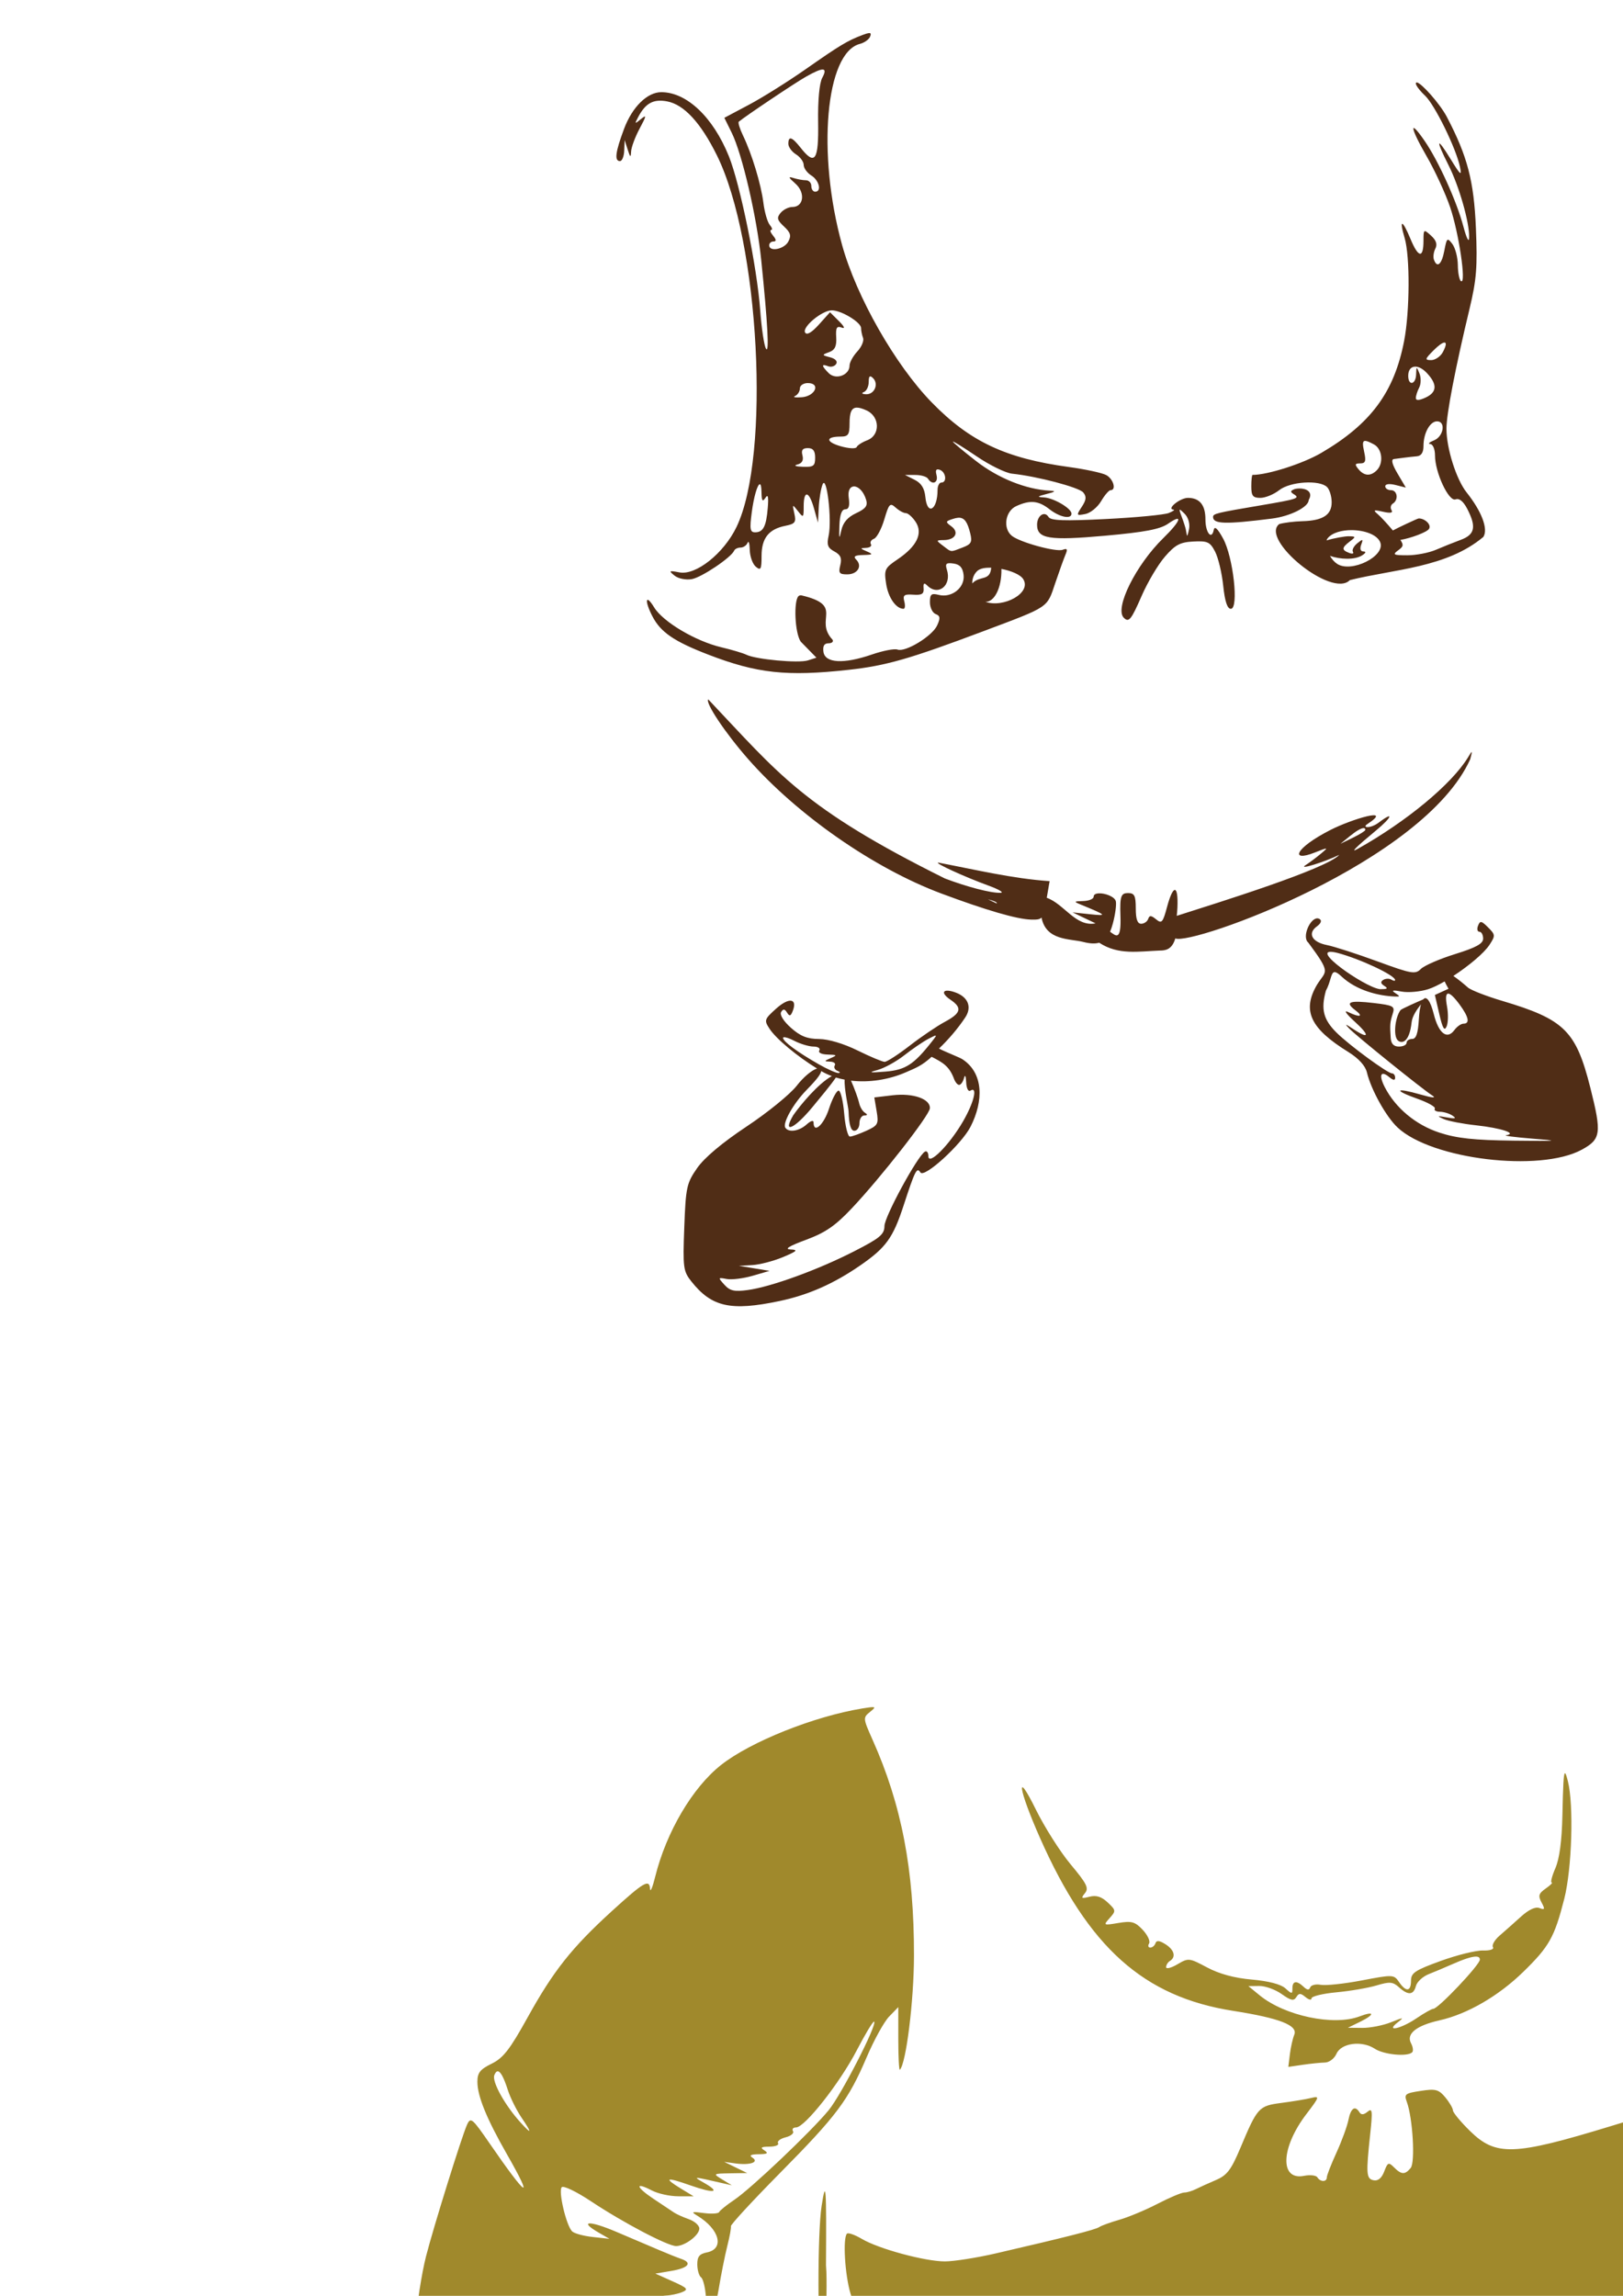 <?xml version="1.0" encoding="UTF-8" standalone="no"?>
<!-- Created with Inkscape (http://www.inkscape.org/) -->
<svg
   xmlns:dc="http://purl.org/dc/elements/1.1/"
   xmlns:cc="http://creativecommons.org/ns#"
   xmlns:rdf="http://www.w3.org/1999/02/22-rdf-syntax-ns#"
   xmlns:svg="http://www.w3.org/2000/svg"
   xmlns="http://www.w3.org/2000/svg"
   xmlns:sodipodi="http://sodipodi.sourceforge.net/DTD/sodipodi-0.dtd"
   xmlns:inkscape="http://www.inkscape.org/namespaces/inkscape"
   width="744.094"
   height="1052.362"
   id="svg2"
   sodipodi:version="0.32"
   inkscape:version="0.46"
   sodipodi:docname="ShrekFull.svg"
   inkscape:output_extension="org.inkscape.output.svg.inkscape">
  <defs
     id="defs4">
    <inkscape:perspective
       sodipodi:type="inkscape:persp3d"
       inkscape:vp_x="0 : 526.18109 : 1"
       inkscape:vp_y="0 : 1000 : 0"
       inkscape:vp_z="744.09448 : 526.18109 : 1"
       inkscape:persp3d-origin="372.04724 : 350.78739 : 1"
       id="perspective10" />
    <inkscape:perspective
       id="perspective2390"
       inkscape:persp3d-origin="372.04724 : 350.78739 : 1"
       inkscape:vp_z="744.09448 : 526.18109 : 1"
       inkscape:vp_y="0 : 1000 : 0"
       inkscape:vp_x="0 : 526.18109 : 1"
       sodipodi:type="inkscape:persp3d" />
    <inkscape:perspective
       id="perspective2403"
       inkscape:persp3d-origin="372.04724 : 350.78739 : 1"
       inkscape:vp_z="744.09448 : 526.18109 : 1"
       inkscape:vp_y="0 : 1000 : 0"
       inkscape:vp_x="0 : 526.18109 : 1"
       sodipodi:type="inkscape:persp3d" />
  </defs>
  <sodipodi:namedview
     id="base"
     pagecolor="#ffffff"
     bordercolor="#666666"
     borderopacity="1.0"
     gridtolerance="10000"
     guidetolerance="10"
     objecttolerance="10"
     inkscape:pageopacity="0.0"
     inkscape:pageshadow="2"
     inkscape:zoom="0.17839566"
     inkscape:cx="1714.2343"
     inkscape:cy="556.11462"
     inkscape:document-units="px"
     inkscape:current-layer="layer1"
     showgrid="false"
     inkscape:window-width="1280"
     inkscape:window-height="747"
     inkscape:window-x="-4"
     inkscape:window-y="-4" />
  <g
     inkscape:label="Layer 1"
     inkscape:groupmode="layer"
     id="layer1">
    <path
       style="fill:#000000"
       d="M -426.209,5.076 C -439.862,4.946 -453.226,9.21 -466.053,17.92 C -477.684,25.819 -490.912,39.125 -496.74,48.795 C -498.339,51.448 -500.13,53.608 -500.74,53.608 C -501.35,53.608 -504.859,44.523 -508.521,33.389 C -516.332,9.641 -519.298,6.264 -532.521,6.264 C -537.263,6.264 -543.407,7.425 -546.178,8.858 C -557.875,14.907 -562.939,30.351 -557.709,44.045 C -554.125,53.429 -548.656,56.794 -533.615,58.92 C -523.051,60.413 -511.146,67.241 -511.146,71.795 C -511.146,73.004 -513.085,77.898 -515.428,82.67 C -517.77,87.442 -522.575,98.848 -526.115,108.014 C -534.481,129.672 -550.756,162.34 -554.584,165.139 C -556.234,166.345 -560.382,167.786 -563.771,168.358 C -567.16,168.93 -573.148,171.582 -577.084,174.233 C -626.345,207.4 -623.18,206.104 -637.771,199.201 C -643.862,196.32 -650.917,193.952 -653.428,193.951 C -664.496,193.948 -679.167,211.263 -680.865,226.326 C -681.37,230.808 -682.692,234.295 -683.865,234.295 C -688.144,234.295 -708.007,247.78 -717.303,256.983 C -726.057,265.65 -732.692,276.708 -739.053,293.233 C -740.203,296.221 -746.44,303.127 -752.896,308.576 C -775.235,327.431 -792.025,348.944 -804.115,374.201 C -807.463,381.196 -810.981,386.93 -811.959,386.951 C -817.047,387.063 -822.161,393.825 -823.49,402.233 C -824.258,407.088 -826.418,414.518 -828.303,418.733 C -830.187,422.947 -832.716,429.53 -833.928,433.389 C -835.14,437.248 -836.732,441.205 -837.459,442.17 C -838.68,443.792 -843.315,461.574 -847.959,482.451 C -851.783,499.644 -853.437,518.163 -854.146,551.201 C -854.844,583.686 -856.71,599.315 -860.428,603.795 C -862.377,606.144 -859.732,609.478 -850.678,616.045 C -845.574,619.747 -845.571,619.832 -847.584,629.201 C -850.958,644.91 -852.039,670.969 -849.803,682.483 C -848.678,688.271 -847.052,700.011 -846.209,708.545 C -844.782,722.992 -841.691,730.733 -837.334,730.733 C -836.615,730.733 -833.273,733.481 -829.896,736.858 C -826.274,740.48 -822.018,743.014 -819.521,743.014 C -816.86,743.014 -813.862,744.94 -811.428,748.233 C -805.762,755.896 -798.188,759.295 -789.865,757.889 C -783.632,756.836 -782.287,757.325 -775.99,763.014 C -771.295,767.256 -767.297,769.326 -763.803,769.326 C -757.345,769.326 -727.68,754.148 -714.99,744.358 C -704.192,736.027 -701.958,731.597 -702.584,719.795 C -702.951,712.881 -702.247,710.601 -698.521,706.608 C -693.422,701.14 -691.065,696.84 -689.459,690.108 C -688.571,686.388 -689.712,683.816 -695.178,677.201 C -699.545,671.916 -703.096,665.06 -705.021,658.17 C -711.276,635.792 -716.863,629.827 -733.146,628.233 C -743.931,627.176 -746.661,624.568 -741.396,620.264 C -738.83,618.166 -737.459,615.086 -737.459,611.514 C -737.459,596.72 -729.406,567.404 -717.24,537.764 C -704.453,506.61 -702.464,500.816 -701.24,491.326 C -700.614,486.476 -699.989,481.536 -699.834,480.358 C -699.679,479.18 -699.005,477.685 -698.334,477.014 C -697.663,476.343 -697.084,474.253 -697.084,472.389 C -697.084,466.229 -691.661,457.443 -685.115,452.983 C -681.569,450.566 -675.728,445.788 -672.115,442.389 L -665.553,436.233 L -664.428,440.701 C -663.81,443.164 -663.98,453.198 -664.834,462.983 C -668.564,505.709 -665.074,536.86 -653.99,559.639 C -649.346,569.183 -647.895,574.574 -647.553,583.389 C -647.144,593.919 -647.597,595.51 -653.49,604.42 C -665.406,622.438 -671.49,646.264 -673.303,681.983 L -674.24,700.764 L -666.803,705.733 C -662.714,708.466 -657.206,711.652 -654.553,712.795 C -649.909,714.796 -649.74,715.369 -649.74,727.92 C -649.74,745.654 -645.598,765.825 -639.178,779.545 C -634.276,790.02 -633.933,791.981 -634.959,803.389 C -636.387,819.257 -634.181,827.375 -624.271,842.451 C -619.954,849.02 -616.398,855.297 -616.396,856.389 C -616.394,857.48 -618.882,860.785 -621.896,863.733 C -628.865,870.546 -627.939,875.067 -617.74,884.451 C -612.684,889.104 -610.443,892.534 -610.803,895.014 C -611.492,899.767 -627.58,912.885 -641.615,920.139 C -644.384,921.57 -649.597,925.603 -653.209,929.108 C -664.308,939.879 -670.015,963.919 -666.115,983.42 C -664.817,989.912 -651.615,1003.737 -645.584,1004.92 C -634.789,1007.038 -616.833,1004.306 -599.74,997.92 C -585.272,992.515 -565.032,979.982 -561.49,974.233 C -560.117,972.003 -558.052,964.446 -556.865,957.451 C -555.092,947.004 -554.104,944.733 -551.428,944.733 C -549.636,944.733 -543.488,940.828 -537.74,936.045 C -529.388,929.095 -526.667,925.538 -524.271,918.326 C -519.432,903.755 -522.486,894.228 -534.334,886.92 L -539.084,883.983 L -534.209,877.951 C -525.23,866.897 -525.172,860.68 -534.021,857.014 C -536.884,855.828 -539.211,854.339 -539.209,853.733 C -539.207,853.126 -536.066,848.004 -532.209,842.326 C -526.822,834.396 -525.178,830.307 -525.178,824.733 C -525.178,818.336 -529.571,799.81 -532.928,791.983 C -533.721,790.133 -530.994,784.935 -524.834,776.576 C -515.593,764.037 -515.501,763.966 -508.521,764.858 C -504.662,765.35 -487.526,766.263 -470.428,766.889 C -445.205,767.812 -435.446,767.445 -418.74,764.92 L -398.146,761.826 L -391.428,769.514 C -384.885,777.015 -384.749,777.47 -385.834,787.233 C -387.34,800.784 -385.451,810.505 -380.365,815.326 C -375.46,819.977 -375.267,821.217 -378.553,827.514 C -381.295,832.77 -380.083,835.506 -370.584,845.67 C -370.05,846.241 -369.597,846.755 -369.178,847.233 C -369.852,847.743 -370.856,848.787 -372.24,850.483 C -375.356,854.299 -378.472,868.293 -377.24,873.201 C -376.498,876.157 -371.806,880.923 -363.99,886.608 C -353.703,894.09 -351.449,896.674 -349.053,903.889 C -340.838,928.621 -320.549,939.343 -281.334,939.67 C -255.304,939.887 -239.598,934.691 -235.74,924.545 C -232.388,915.73 -242.099,883.698 -251.365,873.014 C -255.33,868.442 -272.502,859.857 -283.303,857.045 C -287.541,855.941 -293.623,854.124 -296.803,853.014 L -302.584,851.014 L -294.584,843.67 C -285.898,835.695 -284.67,830.906 -290.021,825.92 C -293.383,822.788 -293.371,822.632 -288.24,814.389 C -282.097,804.519 -277.632,786.998 -278.834,777.389 C -279.304,773.627 -281.776,765.392 -284.303,759.076 L -288.896,747.576 L -286.084,731.764 C -283.425,716.764 -282.903,715.6 -276.178,710.014 C -269.4,704.384 -269.086,703.661 -269.115,694.17 C -269.158,680.162 -272.821,664.426 -281.396,641.545 C -288.116,623.618 -288.71,620.851 -287.646,611.451 C -286.756,603.581 -284.841,598.649 -279.709,590.92 C -270.537,577.108 -264.214,555.98 -261.678,530.608 C -258.516,498.989 -262.141,476.99 -275.74,444.795 C -276.759,442.383 -278.058,438.186 -278.646,435.483 C -279.614,431.037 -279.385,430.771 -276.303,432.42 C -272.111,434.664 -266.745,443.358 -263.771,452.701 C -262.543,456.561 -260.352,461.696 -258.896,464.108 C -252.492,474.722 -246.657,483.136 -239.928,491.514 C -232.159,501.185 -228.101,513.522 -228.303,526.889 C -228.379,531.945 -227.594,534.812 -225.928,535.451 C -224.17,536.126 -225.659,538.166 -230.959,542.295 C -247.594,555.255 -251.94,567.356 -247.084,587.17 C -245.382,594.116 -242.942,601.813 -241.646,604.295 C -240.351,606.778 -239.277,609.852 -239.271,611.139 C -239.265,612.425 -236.666,616.024 -233.49,619.108 C -228.883,623.581 -227.64,626.289 -227.303,632.545 C -226.393,649.416 -221.355,654.026 -203.584,654.295 C -196.382,654.404 -194.462,653.693 -190.865,649.514 C -188.535,646.807 -186.646,643.635 -186.646,642.483 C -186.646,641.175 -183.736,640.389 -178.896,640.389 C -173.271,640.389 -169.976,639.315 -166.928,636.451 C -164.617,634.281 -160.959,632.483 -158.803,632.483 C -152.293,632.483 -145.018,627.65 -143.053,622.014 C -141.859,618.59 -139.999,616.701 -137.834,616.701 C -134.584,616.701 -125.24,605.407 -125.24,601.483 C -125.24,600.447 -124.062,598.621 -122.615,597.42 C -120.626,595.769 -119.98,591.306 -119.99,579.201 C -120.004,562.566 -123.507,547.309 -129.709,536.733 C -132.854,531.37 -132.841,531.253 -128.396,525.326 C -121.237,515.778 -121.044,512.88 -126.771,499.42 C -131.611,488.046 -144.521,440.255 -144.521,433.733 C -144.521,427.829 -153.806,403.517 -159.365,394.826 C -164.761,386.391 -178.491,372.889 -181.678,372.889 C -182.469,372.889 -183.115,371.728 -183.115,370.326 C -183.115,365.129 -187.364,358.737 -191.49,357.701 C -194.137,357.037 -198.127,352.892 -202.021,346.764 C -205.466,341.344 -212.736,331.392 -218.178,324.639 C -234.652,304.192 -235.895,301.36 -238.553,278.514 C -241.503,253.146 -244.386,244.48 -254.115,231.733 C -262.414,220.859 -271.891,212.896 -284.584,206.201 C -291.006,202.814 -299.295,197.175 -302.99,193.67 L -309.709,187.295 L -307.709,170.576 C -304.983,147.743 -305.983,144.028 -318.49,130.17 L -328.99,118.545 L -324.021,116.42 C -321.295,115.257 -311.888,114.28 -303.115,114.233 C -285.332,114.137 -283.132,113.112 -277.709,102.483 C -272.821,92.901 -273.293,83.184 -278.959,76.451 C -285.905,68.196 -292.866,69.46 -299.771,80.233 C -302.674,84.761 -307.641,89.706 -310.834,91.233 C -316.613,93.996 -316.63,93.984 -318.428,88.826 C -319.428,85.955 -324.258,80.591 -329.303,76.764 C -334.295,72.977 -341.537,65.371 -345.396,59.858 C -359.254,40.06 -367.424,31.008 -379.146,22.483 C -394.907,11.019 -410.736,5.225 -426.209,5.076 z"
       id="path2805" />
    <path
       id="path2681"
       style="fill:#a0892c"
       d="M 655.593,957.929 C 659.014,957.77 660.355,958.673 662.624,961.398 C 664.524,963.678 666.092,966.361 666.124,967.366 C 666.156,968.371 669.659,972.605 673.906,976.773 C 685.795,988.441 693.958,988.175 738.406,974.616 L 746.593,972.116 L 753.906,993.398 C 768.07,1034.58 769.944,1042.738 770.906,1067.273 C 772.713,1113.389 761.689,1141.799 732.749,1165.523 C 716.847,1178.559 707.346,1184.154 676.687,1198.554 C 659.926,1206.426 620.295,1218.747 605.187,1220.773 C 567.341,1225.847 513.193,1215.726 476.937,1196.804 C 448.126,1181.767 411.953,1150.873 394.531,1126.398 C 386.494,1115.108 378.485,1096.088 376.781,1084.304 C 374.782,1070.486 374.723,1023.755 376.687,1011.148 C 378.666,998.441 378.92,1002.147 378.687,1038.335 C 379.924,1053.493 375.901,1081.395 385.406,1092.71 C 385.596,1089.23 386.387,1090.157 389.218,1097.116 C 394.647,1110.462 399.284,1119.459 403.249,1124.304 C 405.985,1127.646 405.783,1126.795 402.406,1120.773 C 398.502,1113.814 390.287,1090.96 391.687,1090.96 C 391.977,1090.96 394.574,1095.968 397.437,1102.085 C 407.031,1122.588 432.369,1154.822 447.687,1165.991 C 489.932,1196.795 527.235,1208.495 583.749,1208.648 C 618.435,1208.741 642.96,1203.973 672.343,1191.46 C 686.573,1185.4 713.613,1169.464 717.937,1164.585 L 721.468,1160.616 L 717.656,1162.616 C 715.56,1163.715 712.774,1165.686 711.468,1166.991 C 707.621,1170.839 671.485,1189.114 660.062,1192.991 C 647.213,1197.353 631.008,1201.141 613.687,1203.835 C 598.911,1206.133 555.885,1204.435 548.656,1201.273 C 546.244,1200.217 539.353,1198.668 533.312,1197.804 C 521.387,1196.099 498.145,1188.564 495.218,1185.46 C 493.92,1184.084 494.401,1183.817 496.906,1184.523 C 512.58,1188.937 531.674,1192.94 548.874,1195.398 C 565.987,1197.842 573.058,1198.019 592.843,1196.46 C 605.809,1195.438 618.336,1193.738 620.687,1192.71 L 624.968,1190.866 L 620.593,1191.835 C 618.181,1192.377 604.669,1193.309 590.562,1193.898 C 568.498,1194.819 562.105,1194.44 544.937,1191.148 C 533.96,1189.043 520.257,1185.817 514.468,1183.991 C 508.679,1182.166 501.393,1180.175 498.281,1179.554 C 491.096,1178.12 472.322,1169.093 465.031,1163.585 C 461.959,1161.265 458.591,1159.366 457.562,1159.366 C 456.533,1159.366 455.687,1158.622 455.687,1157.71 C 455.687,1156.798 461.802,1159.08 469.281,1162.773 C 485.402,1170.734 510.954,1179.527 526.281,1182.398 C 538.704,1184.724 578.235,1186.618 576.437,1184.804 C 575.791,1184.153 565.521,1182.959 553.624,1182.148 C 528.159,1180.411 501.675,1173.02 475.281,1160.273 C 457.583,1151.725 436.002,1137.579 429.218,1130.085 L 424.999,1125.429 L 430.874,1129.679 C 442.363,1137.997 465.435,1151.264 478.406,1157.023 C 493.452,1163.702 523.557,1171.631 537.218,1172.491 L 549.531,1173.241 L 538.468,1171.679 C 515.546,1168.401 486.59,1157.99 466.468,1145.804 C 433.541,1125.862 424.508,1118.347 411.906,1100.46 C 406.089,1092.204 406.372,1092.368 418.687,1104.523 C 433.918,1119.556 454.769,1133.97 473.906,1142.679 C 481.51,1146.14 488.03,1148.68 488.374,1148.335 C 488.719,1147.991 482.206,1144.368 473.906,1140.273 C 465.605,1136.177 457.908,1132.077 456.812,1131.179 C 455.716,1130.28 449.333,1125.409 442.624,1120.335 C 420.55,1103.64 396.095,1071.66 389.968,1051.46 C 387.349,1042.827 386.332,1025.846 388.312,1023.866 C 388.875,1023.303 391.936,1024.392 395.124,1026.273 C 402.895,1030.858 424.067,1036.585 433.218,1036.585 C 437.284,1036.585 447.77,1034.946 456.499,1032.929 C 488.947,1025.431 502.23,1022.043 503.937,1020.866 C 504.902,1020.201 509.078,1018.676 513.218,1017.491 C 517.359,1016.307 525.237,1013.023 530.718,1010.179 C 536.199,1007.335 541.691,1005.023 542.937,1005.023 C 544.182,1005.023 546.574,1004.307 548.249,1003.46 C 549.925,1002.613 554.06,1000.75 557.437,999.304 C 562.559,997.111 564.424,994.677 568.656,984.616 C 576.54,965.872 577.066,965.302 587.593,963.929 C 592.723,963.26 598.8,962.25 601.124,961.679 C 605.121,960.696 605.008,961.102 598.937,969.054 C 587.177,984.455 586.608,999.62 597.874,997.366 C 600.642,996.813 603.391,997.121 603.968,998.054 C 605.327,1000.253 608.312,1000.254 608.312,998.054 C 608.312,997.118 610.316,991.998 612.749,986.679 C 615.182,981.36 617.636,974.621 618.218,971.71 C 619.299,966.303 621.251,964.958 623.281,968.241 C 624.054,969.492 625.232,969.432 626.968,967.991 C 629.179,966.156 629.344,967.492 628.218,977.991 C 626.225,996.577 626.366,998.713 629.781,999.398 C 631.793,999.801 633.467,998.41 634.624,995.366 C 636.226,991.155 636.622,990.989 639.124,993.491 C 642.517,996.884 644.13,996.929 646.749,993.773 C 648.899,991.182 647.704,970.831 644.968,963.429 C 643.668,959.912 644.243,959.498 651.374,958.429 C 653.085,958.172 654.453,957.982 655.593,957.929 z M 395.593,1150.46 L 396.562,1155.398 C 398.285,1164.015 429.294,1193.803 452.187,1208.835 C 475.409,1224.084 482.719,1227.977 499.218,1233.929 C 514.453,1239.424 540.861,1247.085 544.562,1247.085 C 546.129,1247.085 548.356,1248.365 549.499,1249.929 C 550.975,1251.947 555.351,1253.008 564.593,1253.616 C 571.757,1254.088 579.362,1255.587 581.499,1256.929 C 588.953,1261.608 615.312,1258.244 615.312,1252.616 C 615.312,1251.704 620.251,1249.781 626.281,1248.335 C 667.766,1238.385 730.769,1200.343 740.812,1179.179 L 743.968,1172.554 L 746.156,1183.054 C 747.362,1188.838 750.468,1198.328 753.062,1204.116 C 759.151,1217.706 764.437,1238.448 764.437,1248.741 C 764.437,1257.379 763.504,1258.631 749.874,1268.648 C 737.274,1277.909 711.547,1289.655 707.374,1288.054 C 705.754,1287.432 704.78,1288.102 704.781,1289.866 C 704.781,1291.516 703.333,1292.679 701.281,1292.679 C 698.942,1292.679 697.781,1291.518 697.781,1289.179 C 697.781,1287.249 697.11,1285.679 696.312,1285.679 C 695.514,1285.679 695.191,1287.906 695.593,1290.648 C 696.398,1296.129 696.407,1296.129 675.843,1302.898 C 666.634,1305.929 638.185,1312.553 623.468,1315.085 C 620.31,1315.628 617.87,1315.046 616.906,1313.523 C 615.705,1311.626 615.364,1311.803 615.343,1314.304 C 615.301,1319.289 607.862,1317.37 606.374,1311.991 L 605.156,1307.616 L 604.968,1312.241 C 604.686,1319.723 594.518,1321.769 590.999,1315.054 L 588.937,1311.116 L 589.687,1315.054 C 590.439,1318.967 590.276,1318.993 570.874,1318.773 C 542.189,1318.447 528.511,1316.467 492.999,1307.398 C 486.977,1305.86 482.447,1303.941 482.937,1303.148 C 483.427,1302.354 483.011,1301.222 482.031,1300.616 C 481.05,1300.01 480.249,1300.345 480.249,1301.366 C 480.249,1304.675 475.187,1303.314 473.124,1299.46 C 471.618,1296.645 470.773,1296.284 469.718,1297.991 C 468.624,1299.762 464.295,1298.787 450.156,1293.554 C 431.252,1286.558 418.511,1280.361 412.968,1275.429 C 411.178,1273.836 409.412,1272.719 409.031,1272.96 C 406.617,1274.487 405.419,1272.754 405.999,1268.585 L 406.656,1263.741 L 404.781,1268.054 C 403.75,1270.43 402.665,1272.638 402.374,1272.929 C 401.422,1273.881 384.687,1264.006 383.249,1261.648 C 382.478,1260.382 380.711,1259.366 379.312,1259.366 C 377.647,1259.366 376.707,1257.379 376.593,1253.648 C 376.443,1248.75 376.235,1248.548 375.249,1252.054 L 374.124,1256.116 L 370.124,1251.898 C 366.254,1247.778 366.2,1247.185 367.999,1230.273 C 371.208,1200.118 378.768,1175.575 389.968,1158.866 L 395.593,1150.46 z M 717.468,812.835 C 717.795,812.72 718.204,814.041 718.812,816.429 C 721.581,827.313 720.682,856.641 717.156,870.429 C 712.654,888.028 710.297,892.225 698.406,903.835 C 687.05,914.923 672.718,923.235 659.999,926.085 C 649.332,928.476 644.6,932.276 646.906,936.585 C 647.805,938.266 648.046,940.132 647.437,940.741 C 645.311,942.867 634.479,941.847 630.312,939.116 C 624.355,935.214 614.9,936.455 612.718,941.429 C 611.766,943.6 609.41,945.392 607.468,945.429 C 605.526,945.465 600.93,945.931 597.281,946.46 L 590.656,947.429 L 591.374,941.585 C 591.775,938.366 592.686,934.37 593.374,932.71 C 595.163,928.397 586.707,925.092 565.343,921.741 C 524.304,915.304 499.049,892.697 476.812,842.491 C 466.907,820.128 465.459,810.309 474.874,829.398 C 478.869,837.496 486.058,848.853 490.874,854.616 C 498.281,863.481 499.298,865.495 497.406,867.804 C 495.463,870.174 495.732,870.401 499.499,869.429 C 502.602,868.628 504.988,869.372 507.843,872.054 C 511.663,875.642 511.685,875.938 508.749,879.21 C 505.749,882.555 505.837,882.614 512.749,881.46 C 518.841,880.443 520.388,880.872 523.906,884.616 C 526.15,887.006 527.452,889.83 526.812,890.866 C 526.171,891.903 526.433,892.741 527.374,892.741 C 528.316,892.741 529.384,891.838 529.749,890.741 C 530.222,889.324 531.53,889.461 534.281,891.179 C 538.381,893.74 539.281,897.07 536.374,898.866 C 535.409,899.463 534.624,900.748 534.624,901.71 C 534.624,902.672 536.966,902.079 539.812,900.398 C 544.855,897.419 545.2,897.46 553.406,901.835 C 558.98,904.807 565.899,906.698 573.906,907.398 C 581.527,908.064 587.23,909.542 589.281,911.398 C 592.292,914.123 592.531,914.115 592.531,911.429 C 592.531,907.972 594.46,907.696 597.656,910.71 C 599.28,912.243 600.184,912.346 600.687,910.991 C 601.082,909.926 603.255,909.375 605.499,909.804 C 607.744,910.233 616.187,909.348 624.281,907.804 C 638.665,905.06 639.053,905.076 641.406,908.523 C 644.617,913.228 646.906,912.955 646.906,907.898 C 646.906,904.344 648.792,903.11 660.499,898.866 C 667.976,896.156 676.661,893.997 679.812,894.085 C 683.153,894.178 685.09,893.528 684.468,892.523 C 683.882,891.574 685.271,889.193 687.531,887.241 C 689.79,885.29 694.155,881.423 697.249,878.616 C 700.853,875.347 703.916,873.901 705.781,874.616 C 708.258,875.567 708.421,875.178 706.749,872.054 C 705.103,868.978 705.414,867.94 708.687,865.648 C 710.834,864.143 712.053,862.929 711.406,862.929 C 710.758,862.929 711.527,859.953 713.093,856.335 C 714.972,851.994 716.064,843.786 716.312,832.21 C 716.605,818.552 716.843,813.055 717.468,812.835 z M 676.718,896.866 C 674.735,896.831 671.015,898.048 665.312,900.585 C 662.417,901.873 657.811,903.816 655.062,904.898 C 652.312,905.979 649.654,908.429 649.156,910.335 C 648.049,914.565 645.594,914.744 641.343,910.898 C 638.589,908.406 637.116,908.29 631.124,910.085 C 627.28,911.237 619.001,912.655 612.718,913.241 C 606.435,913.828 601.281,915.079 601.281,916.023 C 601.281,916.966 600.051,916.691 598.531,915.429 C 596.251,913.537 595.498,913.54 594.312,915.46 C 593.168,917.311 591.819,917.041 587.624,914.054 C 584.722,911.988 580.088,910.3 577.343,910.335 L 572.343,910.398 L 577.499,914.616 C 589.059,924.066 611.47,928.787 623.343,924.273 C 630.204,921.664 630.471,923.35 623.718,926.679 L 617.968,929.491 L 624.593,929.554 C 628.242,929.576 634.162,928.403 637.749,926.96 C 643.537,924.632 643.896,924.632 640.874,926.96 C 634.864,931.59 642.195,930.051 649.374,925.179 C 652.929,922.767 656.413,920.804 657.124,920.804 C 659.367,920.804 678.468,900.639 678.468,898.273 C 678.468,897.352 677.908,896.887 676.718,896.866 z M 748.187,767.616 C 748.971,767.46 751.445,768.704 756.999,771.523 C 767.146,776.671 780.458,790.086 785.968,800.741 C 789.695,807.949 794.25,825.651 796.937,843.273 C 798.462,853.278 800.581,859.969 803.718,864.71 C 806.228,868.503 808.281,872.1 808.281,872.71 C 808.281,873.32 811.346,877.485 815.093,881.96 C 822.429,890.724 838.268,914.2 840.718,919.929 C 842.166,923.314 842.271,923.299 842.937,919.491 C 844.471,910.723 850.857,917.771 851.093,928.491 C 851.226,934.545 851.669,935.527 853.249,933.366 C 854.931,931.068 856.611,932.083 864.687,940.21 C 879.771,955.389 883.716,965.984 896.843,1026.929 C 898.505,1034.647 902.249,1047.937 905.156,1056.46 L 910.437,1071.96 L 904.624,1077.96 C 898.243,1084.544 894.351,1085.601 894.031,1080.866 C 893.916,1079.178 893.327,1080.159 892.718,1083.054 C 891.874,1087.064 890.249,1088.744 885.906,1090.023 C 882.77,1090.946 880.218,1092.32 880.218,1093.085 C 880.218,1093.85 879.009,1094.46 877.562,1094.46 C 876.115,1094.46 874.937,1093.319 874.937,1091.929 C 874.937,1090.539 874.041,1088.862 872.937,1088.179 C 871.557,1087.326 871.19,1088.339 871.781,1091.429 C 872.607,1095.752 872.292,1095.96 863.281,1096.523 C 858.122,1096.844 853.904,1096.535 853.906,1095.835 C 853.907,1095.136 851.688,1094.985 848.999,1095.523 C 844.403,1096.442 826.811,1092.92 817.062,1089.116 C 812.912,1087.497 812.689,1086.774 813.249,1075.929 C 813.967,1062.028 810.183,1052.761 797.874,1038.335 C 786.126,1024.566 782.982,1019.639 777.718,1006.773 C 770.432,988.962 769.399,987.454 761.624,982.898 C 756.261,979.755 754.025,977.152 753.218,973.116 C 752.613,970.092 752.416,967.325 752.749,966.991 C 753.083,966.658 756.617,968.19 760.624,970.366 C 765.267,972.888 767.974,975.568 768.062,977.804 C 768.2,981.312 768.179,981.312 769.687,977.804 C 771.194,974.295 771.193,974.295 771.343,977.804 C 771.468,980.722 771.772,980.899 773.187,978.71 C 774.698,976.371 774.92,976.371 774.968,978.71 C 775.016,981.049 775.207,981.049 776.718,978.71 C 778.05,976.649 778.416,977.077 778.437,980.741 C 778.452,983.314 777.487,985.768 776.281,986.21 C 774.526,986.853 774.526,987.507 776.281,989.366 C 777.487,990.645 778.463,992.902 778.468,994.398 C 778.497,1002.316 783.382,1011.77 794.562,1025.585 C 810.122,1044.812 811.121,1045.821 807.499,1038.648 C 804.65,1033.004 804.673,1032.901 807.937,1034.648 C 813.324,1037.531 816.689,1044.129 818.468,1055.21 C 819.38,1060.889 820.227,1063.469 820.343,1060.96 C 820.655,1054.245 824.114,1045.375 826.437,1045.304 C 827.548,1045.27 826.474,1044.089 824.062,1042.71 L 819.687,1040.21 L 823.749,1040.148 C 829.339,1040.062 826.753,1036.623 820.906,1036.366 L 816.187,1036.179 L 821.437,1034.835 L 826.718,1033.491 L 820.656,1033.273 C 814.959,1033.077 814.817,1032.922 818.031,1030.491 C 821.272,1028.04 821.196,1027.916 816.187,1027.804 L 810.906,1027.679 L 815.312,1025.179 C 819.627,1022.712 819.562,1022.678 812.124,1022.616 C 803.929,1022.549 803.359,1019.231 811.468,1018.804 C 814.962,1018.62 814.35,1018.248 809.156,1017.366 C 802.302,1016.203 802.247,1016.122 806.531,1014.21 L 810.906,1012.241 L 806.187,1012.148 C 799.721,1011.995 798.331,1008.927 804.312,1008.023 C 808.14,1007.444 807.69,1007.21 802.156,1006.898 L 795.124,1006.491 L 801.281,1004.116 L 807.406,1001.773 L 799.499,1001.585 C 791.751,1001.393 791.695,1001.327 795.999,998.866 L 800.406,996.366 L 794.249,996.241 L 788.124,996.116 L 792.499,993.616 C 796.679,991.227 796.698,991.082 793.093,991.023 C 790.262,990.976 789.539,990.157 790.187,987.679 C 790.998,984.575 798.435,980.429 808.124,977.71 C 811.945,976.638 812.076,976.368 809.281,974.804 C 807.058,973.56 802.937,974.106 794.718,976.804 C 788.42,978.871 782.83,980.166 782.312,979.648 C 781.162,978.498 785.571,969.929 787.312,969.929 C 789.736,969.929 808.658,951.479 811.124,946.71 C 812.502,944.046 813.273,941.866 812.812,941.866 C 812.351,941.866 808.098,945.737 803.374,950.46 C 794.726,959.108 788.302,963.222 780.218,965.366 C 775.981,966.49 775.995,966.462 780.656,963.804 C 786.452,960.498 786.818,959.368 781.687,960.71 C 779.156,961.372 778.31,961.058 779.124,959.741 C 779.869,958.536 777.953,958.762 774.187,960.335 C 765.587,963.928 763.322,963.542 768.187,959.304 C 772.082,955.91 772.104,955.81 768.499,957.554 C 763.076,960.177 762.337,959.885 764.749,956.023 C 766.583,953.086 765.481,950.588 756.437,937.273 C 746.438,922.552 746.018,921.462 746.156,911.273 C 746.305,900.192 751.474,886.86 759.687,876.366 C 773.136,859.182 772.637,859.924 768.062,863.804 C 765.786,865.733 760.483,872.001 756.281,877.741 C 752.078,883.482 748.656,887.175 748.656,885.929 C 748.656,883.657 751.99,878.848 761.812,866.96 C 765.973,861.923 766.294,860.978 763.406,862.523 C 761.397,863.597 758.744,865.71 757.499,867.21 C 754.009,871.416 752.036,870.428 753.937,865.429 C 754.877,862.956 757.169,852.521 758.999,842.21 C 761.984,825.39 762.066,822.019 759.968,809.429 C 758.682,801.71 756.475,791.637 755.062,787.054 C 753.649,782.471 753.086,778.71 753.812,778.71 C 756.097,778.71 770.364,789.535 775.562,795.21 C 780.033,800.092 779.975,799.873 774.999,793.21 C 768.728,784.812 763.006,779.932 755.656,776.679 C 752.883,775.452 749.786,772.636 748.781,770.429 C 747.995,768.704 747.577,767.738 748.187,767.616 z M 851.468,941.335 C 850.475,941.356 848.329,943.006 844.687,946.491 C 837.59,953.282 824.468,962.837 818.812,965.304 C 817.365,965.935 818.427,965.993 821.187,965.46 C 834.683,962.852 852.124,949.797 852.124,942.304 C 852.124,941.652 851.919,941.325 851.468,941.335 z M 400.093,782.523 C 401.435,782.524 400.809,783.15 398.874,784.71 C 395.619,787.334 395.637,787.621 400.062,797.523 C 413.375,827.313 419.094,857.14 419.031,896.46 C 418.997,917.105 415.442,945.821 412.562,948.741 C 412.165,949.143 411.843,942.84 411.843,934.741 L 411.843,920.023 L 407.624,924.366 C 405.312,926.756 400.7,935.139 397.343,942.991 C 388.884,962.78 383.619,969.762 357.499,996.179 C 344.966,1008.855 334.894,1019.79 335.093,1020.46 C 335.292,1021.13 334.539,1025.212 333.437,1029.554 C 332.335,1033.895 330.54,1042.947 329.437,1049.648 C 327.673,1060.362 320.392,1081.856 312.874,1098.585 C 307.583,1110.359 301.173,1133.762 298.281,1151.866 C 295.121,1171.644 293.959,1173.819 283.437,1179.585 C 279.977,1181.481 278.379,1181.622 277.468,1180.148 C 276.598,1178.739 275.584,1179.034 274.062,1181.116 C 272.865,1182.754 269.058,1184.554 265.593,1185.116 C 260.12,1186.004 259.075,1185.585 257.624,1181.96 L 255.937,1177.804 L 255.843,1181.741 C 255.76,1184.686 254.675,1185.679 251.593,1185.679 C 248.476,1185.679 247.004,1184.292 245.624,1179.991 L 243.812,1174.273 L 243.624,1179.991 C 243.437,1185.966 242.458,1186.685 238.249,1184.023 C 236.848,1183.136 235.144,1182.773 234.437,1183.21 C 229.666,1186.159 190.812,1170.461 190.812,1165.585 C 190.812,1162.375 187.356,1161.903 187.156,1165.085 C 187.045,1166.839 186.863,1166.839 186.156,1165.085 C 185.669,1163.879 184.041,1162.898 182.562,1162.898 C 180.571,1162.898 180.196,1161.851 181.124,1158.929 C 185.376,1145.542 187.248,1131.371 187.281,1111.991 C 187.321,1087.547 191.153,1050.573 195.343,1034.179 C 198.732,1020.92 211.726,979.223 214.124,973.929 C 215.768,970.3 216.472,970.887 224.531,982.585 C 241.695,1007.501 245.025,1009.553 232.406,987.46 C 223.088,971.148 218.874,960.843 218.874,954.241 C 218.874,950.119 220.107,948.567 225.406,945.96 C 230.752,943.33 233.754,939.458 241.937,924.679 C 253.694,903.444 262.159,892.768 280.343,876.179 C 295.177,862.646 297.747,861.142 298.031,865.835 C 298.137,867.604 299.179,865.128 300.374,860.304 C 305.468,839.752 317.509,819.334 330.593,809.023 C 344.127,798.357 373.205,786.73 395.406,783.116 C 397.773,782.731 399.288,782.522 400.093,782.523 z M 400.656,926.679 C 399.908,927.021 396.515,932.688 392.781,939.866 C 384.978,954.863 368.969,975.179 364.968,975.179 C 363.616,975.179 362.983,975.961 363.562,976.898 C 364.141,977.834 362.632,979.096 360.187,979.71 C 357.742,980.324 356.185,981.536 356.718,982.398 C 357.251,983.259 355.459,983.977 352.749,983.991 C 348.923,984.012 348.394,984.39 350.437,985.71 C 352.461,987.018 351.859,987.419 347.812,987.46 C 344.256,987.496 343.324,987.989 344.906,988.991 C 348.224,991.095 343.932,992.601 337.187,991.679 L 332.031,990.96 L 337.281,993.523 L 342.562,996.085 L 334.656,996.21 C 326.814,996.35 326.799,996.393 331.156,999.054 L 335.531,1001.71 L 331.156,1000.71 C 317.232,997.533 317.526,997.553 322.968,1000.679 C 330.604,1005.064 327.394,1005.561 316.437,1001.71 C 305.244,997.776 304.026,998.24 312.281,1003.273 L 317.999,1006.741 L 310.968,1006.741 C 307.109,1006.739 301.671,1005.544 298.874,1004.085 C 290.907,999.93 291.447,1002.481 299.687,1007.96 C 303.781,1010.683 308,1013.486 309.062,1014.21 C 310.123,1014.934 313.159,1016.301 315.812,1017.241 C 318.465,1018.182 320.624,1020.106 320.624,1021.523 C 320.624,1024.582 314.029,1029.554 309.968,1029.554 C 306.112,1029.554 285.676,1018.818 270.937,1009.023 C 264.287,1004.603 258.327,1001.731 257.531,1002.585 C 255.888,1004.345 259.593,1020.117 262.281,1022.804 C 263.263,1023.786 267.532,1024.942 271.749,1025.398 L 279.406,1026.241 L 274.593,1023.46 C 265.069,1017.976 270.001,1017.682 282.468,1022.991 C 289.463,1025.97 298.359,1029.748 302.218,1031.398 C 306.077,1033.047 310.592,1034.86 312.281,1035.429 C 317.557,1037.205 315.666,1039.601 307.906,1040.929 L 300.468,1042.179 L 308.343,1045.71 C 315.232,1048.785 315.78,1049.421 312.718,1050.679 C 310.788,1051.471 307.451,1052.174 305.281,1052.241 C 303.11,1052.309 301.343,1053.238 301.343,1054.304 C 301.343,1055.505 303.991,1055.997 308.312,1055.585 C 312.146,1055.219 314.614,1055.564 313.812,1056.366 C 313.01,1057.168 307.743,1058.314 302.093,1058.898 C 290.761,1060.067 293.045,1062.533 305.718,1062.804 C 314.517,1062.992 311.092,1065.678 299.562,1067.648 L 291.687,1068.991 L 301.343,1069.929 L 310.968,1070.866 L 302.218,1073.71 C 293.454,1076.562 293.427,1076.549 299.562,1076.866 L 305.718,1077.21 L 298.687,1079.523 L 291.687,1081.835 L 298.687,1082.148 L 305.718,1082.491 L 300.468,1084.898 C 295.919,1086.981 295.727,1087.298 299.062,1087.366 C 302.786,1087.443 302.82,1087.657 300.343,1093.585 C 298.932,1096.962 298.292,1099.741 298.906,1099.741 C 299.519,1099.741 299.226,1100.723 298.281,1101.929 C 295.261,1105.779 289.186,1135.174 288.249,1150.429 C 287.751,1158.539 287.654,1164.837 288.062,1164.429 C 288.47,1164.021 290.401,1154.221 292.343,1142.648 C 295.456,1124.1 305.59,1092.167 310.124,1086.585 C 310.908,1085.62 314.404,1079.473 317.874,1072.929 C 322.925,1063.404 324.07,1059.441 323.656,1053.085 C 323.371,1048.718 322.367,1044.596 321.437,1043.929 C 320.506,1043.262 319.719,1040.628 319.687,1038.054 C 319.642,1034.411 320.623,1033.16 324.124,1032.46 C 332.26,1030.833 329.922,1021.85 319.749,1015.679 C 316.686,1013.821 317.066,1013.674 322.718,1014.429 C 326.279,1014.904 329.42,1014.682 329.718,1013.96 C 330.016,1013.239 333.148,1010.724 336.656,1008.366 C 344.355,1003.19 371.885,977.058 379.906,967.304 C 385.645,960.324 402.202,928.1 400.781,926.679 C 400.755,926.653 400.705,926.656 400.656,926.679 z M 228.187,949.46 C 227.612,949.466 227.081,950.051 226.624,951.241 C 225.48,954.223 231.517,965.073 238.718,972.991 C 243.848,978.632 243.986,977.874 239.124,970.71 C 236.801,967.286 233.952,961.562 232.812,957.991 C 230.991,952.29 229.452,949.446 228.187,949.46 z M 514.718,1256.241 C 514.485,1256.255 514.333,1256.283 514.281,1256.335 C 513.254,1257.362 538.999,1262.853 557.437,1265.554 C 565.638,1266.755 580.65,1267.739 590.781,1267.71 L 609.187,1267.648 L 591.656,1266.273 C 568.359,1264.438 545.593,1261.522 528.781,1258.241 C 522.167,1256.951 516.351,1256.146 514.718,1256.241 z"
       sodipodi:nodetypes="cssscccssssssssccsssssssscccssssssssscccsssssssssssscccscccssssssssssssssssssssssssssssssssssssscccsssssssscccsssssssssssssccccccsssssssssscccsssscccscccssssssssscccsssssssssssssssssssssssssssssssssssssssccsssssssssscccscccsssssccsssssssssssscccsssssssssssssssssssssssssssssssssssccccccccscccssscccsccccccccccssssssssssssssssssssssssssssssssssssccssssccsssscccssssssssssscccscccssssssssssssssssssssccsssssssssccccccccsscccssssssssscccssscccsssssssccccccccccccsssssssssssssssssssccssssccsscccsc" />
    <path
       id="path3048"
       style="fill:#ff00ff"
       d="M -405.608,1816.936 C -406.007,1816.928 -406.379,1816.947 -406.733,1816.967 C -409.849,1817.148 -411.51,1818.401 -414.827,1821.717 C -421.187,1828.078 -421.556,1832.471 -416.202,1837.342 C -410.56,1842.475 -403.066,1844.733 -392.983,1844.342 L -384.202,1843.998 L -383.67,1836.686 C -382.91,1826.238 -389.842,1818.598 -401.264,1817.311 C -402.997,1817.116 -404.412,1816.96 -405.608,1816.936 z M -402.139,1821.03 C -400.305,1821.019 -398.331,1821.57 -396.389,1822.842 C -388.368,1828.098 -392.262,1839.42 -402.139,1839.561 C -404.429,1839.594 -407.24,1837.767 -408.952,1835.155 C -413.477,1828.249 -408.69,1821.067 -402.139,1821.03 z M -366.121,1826.077 C -373.523,1826.196 -374.111,1837.698 -366.902,1841.327 C -364.49,1842.541 -358.859,1843.563 -354.371,1843.577 C -346.962,1843.601 -346.05,1843.126 -344.465,1838.577 C -342.496,1832.929 -343.297,1830.978 -348.808,1828.077 C -354.213,1825.232 -355.028,1825.519 -352.84,1829.608 C -348.61,1837.511 -355.455,1843.778 -364.058,1839.858 C -368.982,1837.615 -370.228,1831.809 -366.558,1828.14 C -365.401,1826.982 -365.204,1826.062 -366.121,1826.077 z" />
    <path
       id="path3035"
       style="fill:#abc837"
       d="M -510.667,1231.485 C -516.894,1231.481 -523.099,1232.412 -529.26,1234.267 C -542.53,1238.26 -560.258,1252.867 -574.635,1271.704 C -581.481,1280.674 -581.589,1281.055 -578.542,1284.423 C -576.814,1286.332 -576.17,1287.892 -577.104,1287.892 C -579.561,1287.892 -587.395,1279.119 -590.417,1272.985 C -591.843,1270.091 -594.775,1262.208 -596.948,1255.454 C -601.828,1240.286 -604.948,1236.897 -614.979,1235.767 C -624.197,1234.728 -630.123,1237.873 -635.542,1246.642 C -644.063,1260.43 -635.81,1274.254 -617.698,1276.517 C -612.306,1277.19 -606.028,1277.143 -603.76,1276.423 C -600.083,1275.256 -599.906,1275.412 -602.042,1277.985 C -604.733,1281.228 -602.311,1282.005 -599.198,1278.892 C -597.69,1277.384 -596.914,1278.011 -596.042,1281.485 C -595.379,1284.126 -594.075,1285.643 -593.01,1284.985 C -591.854,1284.271 -591.556,1284.888 -592.229,1286.642 C -593.03,1288.729 -592.548,1289.197 -590.448,1288.392 C -588.343,1287.584 -587.89,1288.037 -588.698,1290.142 C -589.518,1292.279 -589.061,1292.698 -586.823,1291.86 C -584.129,1290.852 -584.101,1291.076 -586.479,1294.048 C -588.866,1297.03 -588.826,1297.216 -586.042,1296.173 C -582.345,1294.788 -582.319,1295.012 -585.385,1300.923 L -587.792,1305.579 L -588.823,1301.548 C -589.862,1297.599 -589.918,1297.591 -592.229,1301.048 C -593.52,1302.977 -597.989,1313.248 -602.167,1323.86 C -611.174,1346.741 -626.293,1377.808 -633.51,1388.298 C -638.564,1395.643 -649.046,1406.581 -655.479,1411.204 C -658.035,1413.041 -658.768,1415.929 -658.854,1424.829 C -656.444,1473.424 -648.185,1496.755 -616.823,1530.235 C -604.873,1547.678 -584.356,1557.443 -566.448,1565.923 C -561.702,1568.336 -557.507,1570.329 -557.135,1570.329 C -556.764,1570.329 -560.025,1565.783 -564.385,1560.235 C -568.746,1554.688 -573.998,1547.935 -576.073,1545.235 C -586.994,1531.029 -617.119,1463.562 -613.948,1460.392 C -613.545,1459.988 -610.332,1463.549 -606.823,1468.329 C -598.368,1479.847 -572.207,1504.506 -560.417,1512.048 C -537.623,1526.629 -508.586,1534.225 -479.604,1533.204 C -464.814,1532.683 -461.276,1531.921 -451.26,1526.985 C -437.682,1520.294 -429.017,1512.157 -418.823,1496.548 C -415.558,1491.549 -412.888,1486.871 -410.667,1481.892 L -414.573,1499.954 C -418.432,1505.925 -421.573,1511.792 -421.573,1513.017 C -421.573,1514.241 -423.482,1522.493 -425.792,1531.36 C -428.102,1540.228 -429.296,1547.072 -428.448,1546.548 C -427.6,1546.024 -423.352,1540.65 -419.042,1534.61 C -410.593,1522.771 -407.64,1513.499 -407.573,1498.579 L -407.792,1474.548 C -403.362,1461.5 -401.077,1444.926 -398.698,1415.954 C -397.629,1402.929 -396.112,1389.324 -395.323,1385.704 C -392.705,1373.693 -397.416,1361.645 -409.167,1350.267 C -417.491,1342.207 -418.096,1337.673 -411.917,1330.329 C -409.505,1327.463 -407.542,1324.694 -407.542,1324.204 C -407.542,1323.057 -418.443,1319.261 -419.292,1320.11 C -419.645,1320.463 -419.092,1322.931 -418.073,1325.61 C -417.054,1328.29 -416.626,1330.914 -417.135,1331.423 C -417.645,1331.932 -418.112,1331.227 -418.167,1329.86 C -420.214,1324.326 -425.897,1320.176 -433.823,1319.642 L -440.01,1319.829 L -434.104,1321.235 C -430.862,1322.001 -426.933,1323.876 -425.385,1325.423 C -423.101,1327.707 -420.619,1330.642 -419.479,1331.142 C -419.766,1331.787 -420.086,1332.574 -420.417,1333.517 C -421.761,1337.345 -421.932,1340.102 -420.885,1340.829 C -418.278,1342.642 -433.903,1346.232 -439.51,1345.11 L -444.51,1344.11 L -441.354,1348.392 C -437.798,1353.279 -436.869,1353.531 -431.542,1350.954 C -427.966,1349.225 -427.994,1349.347 -431.885,1352.735 L -436.042,1356.36 L -431.417,1363.048 C -428.819,1366.797 -426.997,1371.609 -427.26,1373.985 C -427.644,1377.441 -426.314,1378.907 -420.229,1381.829 C -409.903,1386.789 -407.865,1389.326 -406.729,1398.423 L -405.729,1406.298 L -408.385,1398.204 C -411.478,1388.731 -412.738,1387.539 -423.479,1384.11 C -428.973,1382.357 -432.712,1382.05 -435.229,1383.173 C -439.474,1385.067 -445.132,1383.515 -443.51,1380.892 C -442.061,1378.546 -442.796,1378.627 -450.385,1381.798 C -455.727,1384.03 -458.683,1384.168 -467.698,1382.548 C -478.47,1380.611 -492.648,1373.37 -494.354,1368.923 C -494.901,1367.497 -493.389,1367.912 -490.417,1369.985 C -478.508,1378.293 -456.9,1381.665 -448.948,1376.454 C -445.704,1374.328 -443.809,1374.171 -439.792,1375.704 C -434.918,1377.565 -434.856,1377.734 -438.135,1380.142 C -440.534,1381.903 -440.791,1382.629 -439.01,1382.61 C -434.643,1382.564 -432.204,1380.015 -431.073,1374.36 C -430.222,1370.104 -430.788,1368.169 -433.667,1365.704 C -435.701,1363.963 -437.354,1361.271 -437.354,1359.704 C -437.354,1354.869 -449.198,1344.305 -457.135,1342.048 C -466.921,1339.265 -469.49,1336.869 -461.26,1338.204 L -454.76,1339.267 L -456.885,1334.61 C -458.785,1330.44 -458.511,1329.422 -454.26,1324.985 C -450.29,1320.841 -449.897,1319.688 -451.948,1317.985 C -453.314,1316.852 -454.047,1314.114 -453.604,1311.798 C -452.884,1308.029 -452.371,1307.804 -447.917,1309.485 C -444.334,1310.838 -439.662,1310.696 -430.76,1309.017 C -424.042,1307.749 -416.055,1307.097 -412.979,1307.548 C -405.249,1308.682 -409.219,1305.241 -420.385,1301.142 C -425.038,1299.434 -430.959,1296.102 -433.542,1293.735 L -438.229,1289.423 L -433.479,1292.329 C -424.653,1297.712 -424.856,1294.063 -434.104,1280.86 C -456.609,1248.732 -483.681,1231.506 -510.667,1231.485 z M -617.229,1240.579 C -614.751,1240.526 -611.544,1241.764 -609.26,1244.048 C -606.694,1246.614 -605.76,1249.897 -605.76,1256.267 C -605.76,1266.807 -608.179,1268.61 -622.26,1268.61 C -630.057,1268.61 -632.301,1267.931 -633.76,1265.204 C -636.108,1260.818 -636.054,1257.532 -633.542,1252.017 C -630.828,1246.061 -628.471,1246.324 -630.104,1252.392 C -631.897,1259.051 -630.738,1262.976 -626.573,1264.298 C -624.633,1264.914 -622.898,1265.132 -622.729,1264.798 C -622.561,1264.464 -620.061,1261.554 -617.167,1258.298 C -612.81,1253.397 -612.567,1252.709 -615.76,1254.36 C -617.882,1255.458 -620.858,1258.099 -622.354,1260.235 C -623.851,1262.372 -625.073,1263.216 -625.073,1262.11 C -625.073,1261.005 -623.008,1257.673 -620.51,1254.704 C -618.013,1251.736 -616.78,1249.298 -617.76,1249.298 C -618.741,1249.298 -621.167,1251.381 -623.167,1253.923 C -625.816,1257.292 -626.823,1257.763 -626.823,1255.673 C -626.823,1252.77 -623.129,1248.557 -617.01,1244.423 C -613.827,1242.272 -613.857,1242.176 -617.604,1242.923 C -619.776,1243.356 -621.114,1243.016 -620.573,1242.142 C -619.937,1241.112 -618.716,1240.611 -617.229,1240.579 z M -511.042,1251.86 C -505.926,1251.928 -496.21,1259.801 -491.823,1268.298 C -490.663,1270.544 -488.566,1276.242 -487.167,1280.954 C -484.739,1289.128 -478.799,1295.796 -475.667,1293.86 C -474.859,1293.361 -474.198,1293.763 -474.198,1294.767 C -474.198,1297.021 -482.101,1299.177 -484.635,1297.61 C -486.827,1296.256 -487.03,1298.365 -485.01,1301.548 C -484.174,1302.866 -482.283,1303.314 -480.448,1302.61 C -477.667,1301.543 -477.555,1301.854 -479.448,1305.392 C -480.839,1307.991 -480.894,1308.95 -479.635,1308.173 C -477.073,1306.589 -477.167,1309.455 -479.76,1312.048 C -480.886,1313.174 -481.792,1317.6 -481.792,1321.892 C -481.792,1328.524 -482.472,1330.044 -486.323,1331.985 C -493.305,1335.506 -494.752,1335.685 -490.417,1332.485 C -485.479,1328.842 -484.993,1317.091 -489.51,1310.642 C -491.181,1308.256 -492.345,1305.937 -492.073,1305.454 C -491.801,1304.972 -493.64,1301.964 -496.167,1298.798 L -500.76,1293.048 L -496.323,1293.86 C -492.346,1294.582 -492.096,1294.325 -493.948,1291.36 C -495.474,1288.917 -496.41,1288.606 -497.51,1290.173 C -498.404,1291.445 -498.53,1290.696 -497.854,1288.298 C -496.063,1281.942 -504.372,1269.35 -512.01,1266.829 C -519.471,1264.367 -525.442,1265.571 -534.292,1271.36 C -541.352,1275.979 -542.548,1274.624 -538.073,1267.048 C -534.416,1260.856 -525.107,1254.579 -519.604,1254.579 C -517.204,1254.579 -514.401,1253.72 -513.354,1252.673 C -512.785,1252.103 -511.989,1251.848 -511.042,1251.86 z M -545.26,1282.923 C -544.929,1283.026 -545.573,1285.104 -547.26,1289.142 C -549.599,1294.738 -549.624,1295.343 -547.385,1293.485 C -543.656,1290.39 -542.319,1294.712 -545.292,1300.267 C -546.689,1302.878 -546.971,1305.296 -546.01,1306.454 C -545.042,1307.621 -545.348,1309.624 -546.823,1311.642 C -549.1,1314.756 -549.421,1314.622 -552.792,1309.079 C -556.664,1302.711 -556.469,1301.231 -550.073,1290.079 C -547.275,1285.201 -545.636,1282.806 -545.26,1282.923 z M -516.229,1293.173 C -509.227,1293.173 -506.659,1294.166 -500.479,1299.329 C -493.531,1305.134 -493.076,1306.087 -492.854,1315.173 C -492.619,1324.783 -492.651,1324.821 -498.76,1326.517 C -507.768,1329.017 -514.551,1328.577 -522.448,1324.954 C -530.722,1321.159 -539.121,1313.143 -539.042,1309.142 C -538.893,1301.581 -526.872,1293.173 -516.229,1293.173 z M -459.729,1295.11 C -459.53,1295.053 -459.201,1295.886 -458.542,1297.548 C -456.649,1302.323 -458.792,1307.474 -463.385,1309.173 C -465.476,1309.946 -467.198,1310.218 -467.198,1309.767 C -467.198,1309.315 -465.596,1307.384 -463.667,1305.454 C -461.737,1303.525 -460.11,1300.156 -460.042,1297.985 C -459.983,1296.115 -459.928,1295.168 -459.729,1295.11 z M -370.885,1296.985 C -374.131,1297.024 -377.611,1299.307 -380.198,1304.235 C -382.218,1308.085 -387.302,1313.259 -392.135,1316.392 C -396.757,1319.386 -400.542,1322.612 -400.542,1323.579 C -400.542,1324.547 -401.916,1326.893 -403.604,1328.798 C -406.571,1332.145 -406.54,1332.211 -402.948,1330.329 C -400.904,1329.258 -398.745,1328.876 -398.135,1329.485 C -397.526,1330.095 -397.01,1329.573 -397.01,1328.329 C -397.01,1326.518 -396.493,1326.486 -394.385,1328.235 C -392.286,1329.978 -391.76,1329.978 -391.76,1328.235 C -391.76,1326.508 -391.186,1326.513 -389.073,1328.267 C -386.813,1330.142 -386.602,1330.022 -387.635,1327.329 C -388.65,1324.687 -388.206,1324.79 -385.042,1327.954 C -375.587,1337.409 -361.948,1326.864 -361.948,1310.11 C -361.948,1301.694 -366.142,1296.929 -370.885,1296.985 z M -370.573,1301.298 C -369.127,1301.286 -367.888,1302.619 -366.885,1305.329 C -365.317,1309.569 -365.331,1309.571 -368.948,1306.298 C -372.107,1303.439 -372.467,1303.41 -371.479,1305.985 C -370.851,1307.622 -370.907,1311.116 -371.604,1313.767 C -372.77,1318.2 -372.976,1318.306 -374.292,1315.079 C -375.45,1312.238 -375.754,1312.712 -375.854,1317.548 C -375.975,1323.412 -375.892,1323.477 -372.448,1320.36 C -368.274,1316.583 -367.825,1318.875 -371.667,1324.36 C -374.778,1328.803 -376.16,1329.117 -379.135,1326.142 C -382.359,1322.919 -381.592,1315.838 -377.198,1308.079 C -374.647,1303.575 -372.432,1301.314 -370.573,1301.298 z M -546.073,1321.173 C -545.63,1320.984 -541.947,1324.101 -537.51,1328.423 C -531.352,1334.421 -526.993,1337.101 -522.167,1337.892 C -510.355,1339.826 -509.987,1340.122 -518.948,1340.267 C -523.772,1340.344 -529.42,1339.438 -531.51,1338.267 C -535.332,1336.125 -546.135,1323.57 -546.135,1321.267 C -546.135,1321.224 -546.103,1321.186 -546.073,1321.173 z M -471.635,1337.048 C -469.716,1336.987 -468.502,1337.147 -469.073,1337.642 C -469.475,1337.99 -473.356,1338.755 -477.698,1339.329 C -482.969,1340.026 -484.447,1339.867 -482.104,1338.829 C -480.01,1337.902 -474.834,1337.15 -471.635,1337.048 z M -508.885,1349.61 C -507.984,1349.562 -509.488,1351.116 -512.979,1354.235 C -517.235,1358.038 -518.233,1360.019 -517.292,1362.985 C -515.814,1367.643 -507.01,1368.329 -502.792,1364.11 C -499.845,1361.164 -491.526,1361.292 -490.542,1364.298 C -490.165,1365.448 -492.365,1365.861 -496.385,1365.392 C -501.782,1364.762 -502.647,1365.094 -501.729,1367.485 C -500.809,1369.883 -502.008,1370.36 -509.229,1370.36 C -515.877,1370.36 -518.038,1369.64 -518.792,1367.267 C -519.571,1364.811 -521.8,1364.204 -529.885,1364.204 C -537.426,1364.204 -542.414,1362.991 -549.542,1359.392 C -560.896,1353.659 -565.935,1353.347 -570.667,1358.079 C -574.7,1362.113 -574.967,1361.688 -572.198,1355.61 C -569.244,1349.127 -566.86,1348.996 -553.698,1354.61 C -538.349,1361.158 -531.556,1361.143 -519.198,1354.548 C -513.088,1351.287 -509.786,1349.659 -508.885,1349.61 z M -495.01,1353.267 C -494.167,1353.247 -493.348,1353.361 -492.479,1353.579 C -489.925,1354.22 -488.289,1355.201 -488.854,1355.767 C -490.307,1357.219 -471.487,1365.814 -461.292,1368.36 C -453.99,1370.184 -452.149,1370.077 -448.479,1367.673 C -446.122,1366.129 -443.443,1363.162 -442.542,1361.048 C -441.162,1357.812 -441.012,1358.094 -441.604,1362.892 C -442.028,1366.329 -441.531,1368.579 -440.354,1368.579 C -439.124,1368.579 -439.023,1369.198 -440.073,1370.235 C -443.086,1373.211 -458.926,1374.006 -465.635,1371.517 C -469.131,1370.22 -477.274,1366.253 -483.729,1362.704 L -495.479,1356.267 L -501.948,1359.204 C -505.504,1360.83 -509.006,1362.483 -509.729,1362.86 C -513.59,1364.873 -510.126,1361.43 -504.073,1357.235 C -500.163,1354.526 -497.542,1353.327 -495.01,1353.267 z M -550.323,1367.079 C -548.332,1367.079 -548.157,1367.502 -549.542,1368.423 C -553.227,1370.874 -549.356,1377.418 -538.135,1387.673 C -518.186,1405.905 -496.483,1413.193 -461.917,1413.267 C -439.817,1413.314 -437.664,1413.004 -429.479,1408.767 C -422.926,1405.374 -420.75,1403.283 -420.854,1400.454 C -421.037,1395.5 -418.373,1395.592 -416.448,1400.61 C -414.539,1405.587 -414.772,1405.806 -428.885,1411.36 C -439.304,1415.46 -442.879,1415.939 -461.354,1415.798 C -472.767,1415.711 -487.632,1414.627 -494.385,1413.392 C -518.053,1409.062 -537.749,1397.306 -551.135,1379.548 C -556.225,1372.797 -557.187,1372.265 -560.635,1374.11 C -564.366,1376.107 -564.381,1376.033 -561.667,1371.923 C -559.8,1369.096 -556.927,1367.567 -552.948,1367.235 C -551.872,1367.146 -550.987,1367.079 -550.323,1367.079 z M -488.01,1376.485 L -486.26,1380.86 C -485.299,1383.272 -484.774,1385.377 -485.073,1385.517 C -485.372,1385.657 -484.098,1387.423 -482.26,1389.454 C -480.423,1391.485 -479.637,1393.174 -480.51,1393.204 C -481.384,1393.235 -480.571,1394.413 -478.698,1395.829 C -476.825,1397.246 -476.273,1398.423 -477.479,1398.423 C -481.052,1398.423 -477.706,1402.099 -471.792,1404.673 L -466.323,1407.048 L -471.76,1407.11 C -475.316,1407.155 -478.773,1405.661 -481.635,1402.798 C -485.846,1398.587 -488.301,1390.235 -488.104,1380.86 L -488.01,1376.485 z M -455.885,1388.423 C -455.857,1388.411 -455.824,1388.417 -455.792,1388.423 C -455.39,1388.501 -454.733,1389.994 -454.042,1393.142 C -453.376,1396.174 -453.189,1399.039 -453.635,1399.485 C -454.082,1399.932 -454.957,1397.755 -455.573,1394.673 C -456.344,1390.817 -456.317,1388.601 -455.885,1388.423 z M -424.792,1430.86 L -427.854,1437.017 C -430.362,1442.072 -430.419,1442.765 -428.198,1440.923 C -425.985,1439.087 -425.304,1439.148 -424.479,1441.298 C -423.926,1442.739 -424.166,1444.339 -425.01,1444.86 C -426.31,1445.664 -435.542,1461.098 -441.729,1472.829 C -443.736,1476.634 -445.809,1477.504 -449.635,1476.11 C -451.083,1475.584 -455.433,1473.758 -459.292,1472.048 C -468.983,1467.753 -480.207,1464.793 -492.635,1463.298 L -503.135,1462.048 L -494.385,1461.829 C -489.562,1461.705 -479.287,1463.108 -471.573,1464.954 C -463.859,1466.8 -457.319,1468.075 -457.042,1467.798 C -456.316,1467.072 -476.032,1460.069 -481.229,1459.204 C -483.641,1458.803 -480.727,1458.785 -474.76,1459.173 C -468.794,1459.561 -460.509,1461.082 -456.354,1462.548 C -451.323,1464.323 -449.527,1464.5 -450.948,1463.079 C -452.121,1461.906 -458.412,1459.482 -464.948,1457.704 C -476.194,1454.645 -476.374,1454.536 -468.073,1455.517 C -463.249,1456.086 -457.329,1456.949 -454.917,1457.423 C -450.831,1458.226 -450.767,1458.126 -453.979,1456.11 C -455.876,1454.92 -459.802,1453.299 -462.729,1452.517 C -466.477,1451.515 -465.132,1451.361 -458.135,1451.954 C -452.67,1452.418 -446.75,1453.198 -444.979,1453.704 C -443.209,1454.21 -444.901,1453.016 -448.76,1451.048 C -455.244,1447.741 -455.373,1447.53 -450.51,1448.329 C -447.616,1448.805 -443.596,1449.687 -441.573,1450.267 C -438.706,1451.088 -437.436,1450.225 -435.792,1446.36 C -434.631,1443.633 -431.672,1439.036 -429.229,1436.142 L -424.792,1430.86 z M -552.198,1434.517 C -551.829,1434.295 -549.585,1437.654 -546.542,1443.142 C -541.696,1451.88 -538.622,1455.576 -535.823,1455.985 C -533.659,1456.302 -531.443,1457.707 -530.917,1459.079 C -530.39,1460.452 -528.658,1461.608 -527.073,1461.642 C -525.061,1461.685 -525.511,1462.454 -528.573,1464.204 C -534.147,1467.391 -534.795,1467.388 -537.979,1464.204 C -540.858,1461.325 -550.19,1442.249 -552.135,1435.267 C -552.262,1434.814 -552.283,1434.568 -552.198,1434.517 z M -460.01,1445.985 C -459.401,1445.96 -458.706,1446.076 -458.073,1446.329 C -456.674,1446.889 -457.092,1447.307 -459.135,1447.392 C -460.985,1447.468 -462.031,1447.068 -461.448,1446.485 C -461.157,1446.194 -460.62,1446.011 -460.01,1445.985 z M -481.229,1453.017 C -480.434,1453.017 -479.613,1453.148 -479.01,1453.392 C -477.804,1453.878 -478.817,1454.267 -481.229,1454.267 C -483.641,1454.267 -484.623,1453.878 -483.417,1453.392 C -482.814,1453.148 -482.024,1453.017 -481.229,1453.017 z M -509.292,1461.767 C -508.179,1461.767 -507.073,1461.89 -506.229,1462.11 C -504.541,1462.552 -505.915,1462.923 -509.292,1462.923 C -512.669,1462.923 -514.043,1462.552 -512.354,1462.11 C -511.51,1461.89 -510.405,1461.767 -509.292,1461.767 z M -175.01,1300.47 C -175.975,1300.47 -176.76,1301.964 -176.76,1303.782 C -176.76,1311.047 -197.131,1318.227 -220.073,1319.063 C -228.938,1319.387 -238.391,1318.984 -241.104,1318.157 C -243.816,1317.331 -249.576,1315.676 -253.885,1314.501 C -261.334,1312.47 -261.54,1312.25 -258.26,1309.751 C -254.955,1307.233 -254.996,1307.173 -259.198,1308.376 C -266.948,1310.595 -278.319,1322.109 -283.104,1332.595 C -286.288,1339.571 -285.858,1344.919 -280.354,1367.157 C -278.291,1375.49 -270.921,1386.425 -268.791,1384.313 C -266.976,1382.514 -269.653,1366.877 -271.573,1368.063 C -272.474,1368.621 -272.684,1367.738 -272.041,1366.063 C -271.258,1364.021 -271.555,1363.453 -272.948,1364.313 C -274.076,1365.011 -274.979,1364.817 -274.979,1363.876 C -274.979,1362.935 -273.997,1361.769 -272.791,1361.282 C -271.585,1360.796 -272.137,1360.327 -274.01,1360.251 C -277.381,1360.114 -277.381,1360.078 -274.01,1357.345 C -272.137,1355.826 -271.527,1355.056 -272.666,1355.626 C -275.677,1357.131 -277.656,1352.972 -274.791,1351.157 C -273.462,1350.315 -273.139,1349.624 -274.104,1349.595 C -275.159,1349.562 -275.116,1349.026 -273.979,1348.251 C -272.939,1347.542 -271.244,1343.405 -270.229,1339.063 C -268.448,1331.451 -268.401,1331.715 -268.198,1346.407 C -268.082,1354.786 -266.796,1367.241 -265.354,1374.095 C -263.912,1380.949 -262.829,1390.754 -262.948,1395.876 C -263.208,1407.18 -260.069,1417.502 -256.041,1418.563 C -249.778,1420.215 -238.707,1419.662 -236.073,1417.563 C -234.558,1416.358 -230.404,1410.748 -226.854,1405.095 C -223.304,1399.442 -219.949,1395.28 -219.385,1395.845 C -218.821,1396.409 -219.448,1398.258 -220.791,1399.97 C -223.012,1402.8 -222.958,1402.878 -220.166,1400.688 C -218.478,1399.364 -217.094,1398.941 -217.073,1399.782 C -217.051,1400.624 -215.582,1399.446 -213.823,1397.157 C -211.113,1393.634 -210.457,1393.427 -209.541,1395.813 C -208.413,1398.754 -212.033,1401.491 -220.51,1404.063 C -224.95,1405.411 -224.935,1405.413 -219.729,1405.501 C -212.87,1405.617 -207.664,1402.613 -202.416,1395.501 C -200.079,1392.332 -197.871,1390.607 -197.51,1391.688 C -197.098,1392.924 -195.414,1392.425 -192.979,1390.313 C -190.847,1388.464 -189.679,1386.313 -190.385,1385.532 C -191.091,1384.752 -190.687,1384.68 -189.479,1385.376 C -186.799,1386.918 -189.284,1392.383 -193.885,1395.063 C -195.562,1396.04 -196.079,1396.847 -195.041,1396.876 C -192.618,1396.945 -186.897,1390.735 -182.198,1382.907 C -179.347,1378.159 -178.498,1377.569 -178.448,1380.282 C -178.388,1383.525 -178.119,1383.445 -174.76,1379.407 C -167.115,1370.218 -162.728,1358.841 -162.76,1348.313 C -162.798,1335.715 -166.918,1315.768 -170.541,1310.595 C -172.037,1308.459 -173.26,1305.31 -173.26,1303.595 C -173.26,1301.88 -174.045,1300.47 -175.01,1300.47 z M -262.854,1334.751 C -262.693,1334.732 -262.526,1334.77 -262.354,1334.876 C -261.41,1335.459 -261.102,1338.414 -261.666,1341.438 C -262.392,1345.328 -261.604,1348.724 -258.979,1353.032 C -256.363,1357.325 -256.1,1358.445 -258.104,1356.782 C -262.023,1353.53 -261.667,1355.93 -257.323,1362.032 C -255.327,1364.834 -254.496,1367.126 -255.479,1367.126 C -256.461,1367.126 -258.089,1365.752 -259.073,1364.063 C -260.056,1362.375 -260.887,1361.9 -260.916,1363.032 C -260.946,1364.164 -258.818,1367.637 -256.198,1370.751 C -251.652,1376.153 -251.63,1376.313 -255.541,1374.22 C -260.298,1371.674 -259.546,1373.873 -253.291,1380.813 C -250.034,1384.428 -249.996,1384.735 -252.885,1383.626 C -255.71,1382.542 -255.846,1382.835 -254.135,1386.032 C -251.812,1390.373 -251.627,1392.242 -253.635,1391.001 C -255.359,1389.935 -255.133,1396.315 -253.385,1398.063 C -251.224,1400.224 -252.128,1402.129 -254.823,1401.095 C -256.27,1400.54 -257.448,1400.964 -257.448,1402.032 C -257.448,1403.1 -256.747,1403.97 -255.885,1403.97 C -255.023,1403.97 -253.89,1405.103 -253.354,1406.501 C -252.702,1408.2 -253.217,1408.716 -254.916,1408.063 C -258.718,1406.605 -257.982,1409.114 -253.51,1412.845 C -251.339,1414.656 -250.499,1416.156 -251.635,1416.188 C -252.771,1416.221 -255.323,1414.168 -257.323,1411.626 C -260.124,1408.064 -260.948,1404.462 -260.948,1395.97 C -260.948,1389.494 -260.148,1384.693 -259.01,1384.313 C -257.698,1383.876 -258.044,1381.435 -260.041,1376.72 C -261.662,1372.894 -263.734,1365.108 -264.666,1359.438 C -266.401,1348.885 -265.27,1335.039 -262.854,1334.751 z M -167.041,1340.97 C -166.756,1341.015 -166.536,1343.865 -166.448,1349.595 C -166.35,1355.866 -166.927,1361.974 -167.698,1363.188 C -168.469,1364.403 -168.807,1360.446 -168.448,1354.407 C -167.915,1345.455 -167.408,1340.912 -167.041,1340.97 z M -879.979,1389.563 C -880.053,1389.554 -880.143,1389.567 -880.229,1389.595 C -880.426,1389.658 -880.66,1389.838 -880.916,1390.095 C -882.915,1392.094 -886.195,1434.191 -885.135,1444.313 C -884.479,1450.585 -883.358,1463.21 -882.666,1472.376 C -881.975,1481.542 -880.543,1489.605 -879.479,1490.313 C -875.962,1492.657 -873.24,1491.764 -874.26,1488.595 C -875.094,1486.004 -874.952,1485.936 -873.354,1488.157 C -872.313,1489.604 -871.462,1492.58 -871.448,1494.751 C -871.419,1498.94 -865.773,1505.688 -862.323,1505.688 C -861.188,1505.688 -861.865,1503.925 -863.823,1501.751 C -869.782,1495.131 -870.705,1492.752 -866.385,1495.063 C -864.349,1496.153 -861.461,1499.385 -859.979,1502.251 C -856.764,1508.467 -855.661,1508.888 -856.76,1503.501 C -857.305,1500.83 -856.452,1501.534 -854.135,1505.688 C -847.276,1517.989 -842.617,1521.494 -833.354,1521.282 L -824.916,1521.095 L -832.635,1519.595 C -841.3,1517.893 -846.013,1514.313 -849.76,1506.595 L -852.323,1501.313 L -848.76,1505.688 C -846.794,1508.101 -845.157,1510.659 -845.135,1511.376 C -845.114,1512.094 -843.306,1512.391 -841.135,1512.032 C -838.964,1511.674 -835.829,1512.61 -834.135,1514.095 C -832.441,1515.579 -830.516,1516.288 -829.885,1515.657 C -829.254,1515.026 -824.573,1518.433 -819.479,1523.251 C -811.694,1530.613 -809.158,1532.007 -803.541,1532.001 C -799.866,1531.997 -794.498,1530.607 -791.604,1528.907 C -788.709,1527.208 -783.182,1524.735 -779.323,1523.407 C -771.188,1520.608 -758.992,1512.764 -750.823,1505.095 C -744.397,1499.063 -743.772,1494.35 -747.041,1476.626 C -749.392,1463.879 -753.063,1457.344 -759.323,1454.751 C -766.98,1451.579 -771.921,1453.251 -775.26,1460.095 C -778.596,1466.934 -779.395,1473.168 -776.698,1471.501 C -775.733,1470.905 -774.916,1471.361 -774.916,1472.532 C -774.916,1473.854 -773.593,1473.471 -771.416,1471.501 C -769.239,1469.531 -767.916,1469.117 -767.916,1470.438 C -767.916,1471.657 -766.983,1472.016 -765.729,1471.282 C -764.523,1470.577 -764.95,1471.662 -766.698,1473.657 C -769.145,1476.452 -769.344,1477.479 -767.573,1478.188 C -766.308,1478.695 -767.843,1479.175 -770.979,1479.251 C -774.114,1479.327 -776.767,1479.996 -776.885,1480.72 C -777.003,1481.443 -777.324,1485.566 -777.573,1489.907 C -777.821,1494.249 -779.094,1500.403 -780.416,1503.563 C -782.677,1508.968 -782.86,1508.149 -783.26,1489.876 C -783.574,1475.55 -782.974,1468.725 -780.979,1463.938 C -777.688,1456.044 -764.219,1435.136 -763.135,1436.22 C -762.707,1436.648 -763.217,1438.583 -764.26,1440.532 C -766.841,1445.355 -766.645,1446.156 -763.229,1444.845 C -761.266,1444.092 -760.751,1444.371 -761.604,1445.751 C -762.413,1447.06 -761.56,1447.813 -759.291,1447.813 C -756.799,1447.814 -756.06,1448.626 -756.791,1450.532 C -757.632,1452.723 -756.855,1453.051 -752.791,1452.251 C -748.726,1451.451 -748.433,1451.603 -751.26,1452.938 C -753.19,1453.85 -753.737,1454.652 -752.51,1454.72 C -751.283,1454.788 -749.387,1456.784 -748.291,1459.188 C -746.827,1462.402 -745.741,1463.084 -744.135,1461.751 C -742.594,1460.472 -741.682,1460.622 -741.041,1462.22 C -740.479,1463.622 -740.064,1463.277 -739.979,1461.313 C -739.903,1459.568 -739.014,1458.63 -738.01,1459.251 C -735.79,1460.623 -737.491,1466.836 -741.26,1471.126 C -743.781,1473.995 -743.784,1474.181 -741.198,1473.188 C -737.93,1471.935 -732.823,1462.068 -732.823,1457.001 C -732.823,1455.109 -735.126,1450.645 -737.948,1447.095 C -740.769,1443.544 -745.226,1433.88 -747.854,1425.626 C -754.397,1405.077 -758.173,1402.009 -779.823,1399.47 C -782.039,1399.21 -785.086,1397.985 -786.573,1396.751 C -788.859,1394.853 -789.169,1395.003 -788.666,1397.813 C -786.683,1408.895 -845.486,1412.721 -865.041,1402.782 L -870.541,1400.001 L -866.291,1404.626 C -861.709,1409.592 -863.327,1410.861 -868.885,1406.657 C -874.43,1402.464 -875.844,1403.601 -871.26,1408.563 L -867.01,1413.157 L -871.416,1411.845 L -875.791,1410.501 L -872.291,1414.563 C -868.876,1418.496 -868.878,1418.562 -872.198,1417.345 C -875.575,1416.107 -875.575,1416.136 -872.198,1419.938 L -868.791,1423.751 L -873.166,1421.532 L -877.541,1419.282 L -873.166,1424.126 L -868.791,1429.001 L -873.166,1426.751 L -877.541,1424.501 L -874.041,1428.563 C -870.988,1432.098 -870.932,1432.476 -873.604,1431.501 C -877.182,1430.196 -877.625,1432.112 -874.479,1435.282 C -872.72,1437.054 -872.977,1437.245 -875.791,1436.22 C -879.3,1434.941 -879.3,1434.929 -875.791,1439.032 C -872.733,1442.609 -872.678,1443.008 -875.354,1442.032 C -877.042,1441.417 -878.416,1441.66 -878.416,1442.595 C -878.416,1443.529 -877.435,1444.33 -876.229,1444.345 C -874.635,1444.364 -874.697,1444.767 -876.448,1445.876 C -878.157,1446.959 -878.547,1449.375 -877.76,1454.188 C -877.151,1457.918 -876.268,1465.32 -875.823,1470.626 L -875.01,1480.251 L -877.604,1469.751 C -881.219,1454.994 -882.818,1418.021 -880.479,1403.157 C -879.053,1394.092 -878.86,1389.71 -879.979,1389.563 z M -751.698,1484.907 C -751.476,1484.822 -751.072,1485.85 -750.26,1487.876 C -746.713,1496.725 -752.411,1503.975 -771.573,1515.063 C -781.414,1520.759 -783.693,1520.984 -779.01,1515.782 C -777.056,1513.611 -774.942,1510.407 -774.323,1508.657 C -773.703,1506.908 -772.419,1505.963 -771.448,1506.563 C -770.476,1507.164 -769.609,1506.639 -769.541,1505.376 C -769.473,1504.113 -768.791,1504.642 -768.041,1506.563 C -766.852,1509.611 -766.387,1509.21 -764.323,1503.501 C -762.848,1499.424 -761.468,1497.766 -760.666,1499.063 C -759.853,1500.38 -758.933,1499.337 -758.166,1496.282 C -757.383,1493.163 -756.098,1491.778 -754.541,1492.376 C -752.869,1493.018 -752.087,1491.834 -752.01,1488.532 C -751.955,1486.171 -751.919,1484.993 -751.698,1484.907 z M -818.604,1516.563 C -818.552,1516.547 -818.492,1516.553 -818.416,1516.563 C -818.015,1516.617 -817.272,1517.052 -816.166,1517.97 C -814.724,1519.167 -811.896,1519.714 -809.885,1519.188 C -807.367,1518.53 -806.507,1518.947 -807.104,1520.501 C -807.669,1521.974 -806.645,1522.61 -804.166,1522.345 C -802.078,1522.121 -800.354,1521.767 -800.354,1521.563 C -800.354,1521.36 -798.587,1520.992 -796.416,1520.751 C -791.541,1520.21 -791.548,1520.491 -796.323,1524.938 C -801.731,1529.977 -808.446,1529.468 -814.073,1523.595 C -817.587,1519.926 -819.385,1516.806 -818.604,1516.563 z" />
    <path
       style="fill:#786721"
       d="M 336.507,1643.362 C 335.542,1643.362 334.725,1643.552 334.725,1643.799 C 334.725,1644.046 335.906,1654.13 337.319,1666.206 C 340.26,1691.349 342.649,1699.23 352.35,1715.581 C 360.311,1728.998 361.111,1731.6 355.1,1724.612 L 350.882,1719.737 L 349.632,1729.643 C 348.102,1741.886 349.877,1747.562 360.913,1765.924 C 370.252,1781.464 375.069,1792.382 375.069,1797.956 C 375.069,1801.217 375.792,1801.51 381.413,1800.456 C 386.47,1799.507 389.012,1800.115 394.132,1803.549 C 402.051,1808.862 407.102,1811.636 408.975,1811.706 C 409.764,1811.735 413.48,1809.185 417.257,1806.049 C 421.033,1802.914 424.145,1799.024 424.163,1797.393 C 424.18,1795.762 424.99,1793.951 425.944,1793.362 C 426.969,1792.728 427.209,1793.487 426.538,1795.237 C 425.749,1797.291 426.154,1797.958 427.85,1797.393 C 429.196,1796.945 431.04,1793.882 431.944,1790.581 C 432.848,1787.279 437.136,1779.053 441.475,1772.299 C 451.416,1756.826 452.646,1747.476 447.163,1729.424 C 441.776,1707.929 443.753,1712.804 454.975,1697.612 C 457.521,1693.938 459.062,1690.025 458.382,1688.924 C 458.28,1688.76 458.146,1688.659 457.975,1688.643 C 449.548,1695.968 435.261,1713.82 440.569,1719.518 C 441.092,1720.88 442.461,1728.244 443.632,1735.893 C 445.697,1749.383 445.637,1750.175 440.944,1762.456 C 435.83,1775.84 432.827,1778.97 437.319,1766.237 C 438.77,1762.126 439.497,1756.664 438.944,1754.112 C 438.13,1750.356 438.332,1749.982 439.975,1752.112 C 441.779,1754.451 441.91,1754.451 441.1,1752.112 C 440.599,1750.665 439.263,1746.138 438.132,1742.049 C 437.001,1737.961 435.502,1734.983 434.788,1735.424 C 434.074,1735.865 433.805,1734.08 434.194,1731.456 C 434.861,1726.954 434.693,1727.032 431.507,1732.737 L 428.132,1738.768 L 427.007,1733.612 C 426.232,1730.073 426.984,1726.244 429.413,1721.487 C 431.364,1717.665 432.975,1713.094 432.975,1711.331 C 432.975,1706.734 426.814,1695.283 420.725,1688.581 C 417.854,1685.42 414.479,1681.429 413.257,1679.737 C 412.034,1678.044 400.488,1672.346 387.569,1667.049 C 374.65,1661.753 363.202,1656.684 362.132,1655.799 C 361.061,1654.915 357.334,1653.669 353.85,1653.018 C 348.385,1651.997 347.022,1652.449 343.944,1656.362 C 341.982,1658.856 339.904,1660.893 339.319,1660.893 C 338.734,1660.893 338.257,1656.967 338.257,1652.143 C 338.257,1647.319 337.471,1643.362 336.507,1643.362 z M 689.632,1646.893 C 689.293,1646.814 688.767,1647.773 688.069,1650.081 C 687.145,1653.136 685.928,1653.944 683.225,1653.237 C 679.273,1652.203 666.023,1657.408 661.757,1661.674 C 660.284,1663.147 654.958,1667.12 649.944,1670.518 C 637.314,1679.079 634.877,1681.358 625.194,1693.362 C 620.524,1699.15 616.485,1704.118 616.225,1704.424 C 615.966,1704.73 611.15,1701.502 605.507,1697.237 C 594.055,1688.582 587.458,1684.754 586.194,1686.018 C 585.73,1686.482 588.594,1689.442 592.538,1692.612 L 599.694,1698.393 L 598.538,1713.768 C 597.246,1730.886 597.339,1731.172 609.944,1745.112 C 613.87,1749.453 617.528,1754.294 618.069,1755.893 C 618.61,1757.492 620.23,1759.249 621.663,1759.799 C 627.767,1761.15 634.001,1762.912 639.975,1765.081 C 646.499,1767.797 651.041,1768.689 654.007,1767.831 C 656.419,1767.132 661.685,1765.644 665.725,1764.549 C 672.067,1762.831 674.199,1760.869 681.288,1750.206 C 689.629,1737.658 697.752,1717.957 697.819,1710.081 C 697.839,1707.696 696.148,1700.354 694.069,1693.768 C 691.262,1684.875 689.623,1682.04 687.725,1682.768 C 685.801,1683.506 685.416,1682.754 686.163,1679.768 C 689.369,1666.946 691.099,1647.235 689.632,1646.893 z M 679.819,1702.018 C 679.863,1702.016 679.919,1702.024 679.944,1702.049 C 680.349,1702.455 679.396,1704.593 677.85,1706.799 C 676.305,1709.006 675.038,1711.917 675.038,1713.268 C 675.038,1715.343 675.538,1715.339 678.132,1713.331 C 681.935,1710.385 676.101,1717.753 670.663,1722.768 C 667.187,1725.973 667.199,1725.996 671.319,1723.987 C 674.533,1722.419 675.17,1722.42 674.163,1724.049 C 672.805,1726.246 662.552,1731.081 659.225,1731.081 C 658.173,1731.081 657.805,1730.251 658.413,1729.268 C 659.02,1728.285 656.898,1726.276 653.694,1724.799 C 649.131,1722.696 648.828,1722.309 652.319,1723.018 C 658.432,1724.259 666.855,1718.788 673.632,1709.174 C 676.493,1705.114 679.163,1702.053 679.819,1702.018 z M 606.632,1705.799 C 606.962,1705.755 607.316,1705.81 607.694,1705.956 C 609.046,1706.474 610.132,1708.102 610.132,1709.581 C 610.132,1711.059 611.537,1713.408 613.225,1714.799 C 616.108,1717.174 616.084,1717.266 612.882,1716.237 C 609.504,1715.151 609.504,1715.174 612.882,1719.018 C 616.264,1722.868 616.268,1722.875 612.788,1721.706 C 609.333,1720.545 609.31,1720.579 612.663,1723.174 C 616.033,1725.783 616.033,1725.804 612.663,1725.862 C 609.48,1725.916 609.527,1726.152 613.225,1729.237 C 615.903,1731.47 616.466,1732.792 614.975,1733.331 C 613.691,1733.795 614.758,1735.055 617.538,1736.362 C 620.161,1737.594 621.904,1739.254 621.413,1740.049 C 620.921,1740.845 622.693,1742.039 625.35,1742.706 C 629.65,1743.785 629.822,1744.056 626.757,1745.143 C 623.854,1746.173 624.189,1746.574 629.007,1747.643 C 632.151,1748.34 634.275,1749.628 633.725,1750.518 C 633.175,1751.408 630.601,1751.655 628.007,1751.081 L 623.288,1750.049 L 628.569,1753.831 C 633.569,1757.443 633.611,1757.579 629.444,1756.549 L 625.038,1755.487 L 629.444,1758.112 C 627.769,1759.744 623.846,1756.089 622.257,1756.893 C 621.149,1754.744 618.609,1751.22 616.632,1749.049 C 614.291,1746.48 613.833,1745.112 615.319,1745.112 C 616.575,1745.112 614.364,1741.557 610.382,1737.237 C 603.993,1730.306 603.142,1728.405 603.163,1721.018 C 603.191,1711.098 604.321,1706.111 606.632,1705.799 z M 368.35,1725.987 C 369.157,1725.942 371.578,1727.911 374.413,1731.049 C 381.527,1738.924 383.903,1739.494 390.6,1734.862 C 399.953,1728.392 400.775,1728.207 397.507,1733.206 C 395.272,1736.623 395.045,1738.051 396.632,1738.674 C 397.813,1739.139 396.008,1740.137 392.632,1740.893 C 386.742,1742.211 386.675,1742.322 390.882,1743.518 C 394.129,1744.441 392.906,1744.795 386.163,1744.924 C 381.155,1745.02 376.572,1744.326 375.975,1743.362 C 375.379,1742.397 375.9,1741.552 377.163,1741.518 C 378.426,1741.484 377.481,1740.334 375.069,1738.956 C 372.657,1737.577 371.7,1736.427 372.944,1736.393 C 374.409,1736.353 373.949,1734.975 371.632,1732.487 C 369.664,1730.375 368.069,1727.63 368.069,1726.362 C 368.069,1726.124 368.164,1725.997 368.35,1725.987 z"
       id="path2639"
       sodipodi:nodetypes="cssscccssssssssssssccsccssssssssscccssssssssssccsssssssscccssccsssssssccssssssssssssccsssssssssssssssscccccccssssccsssssssssssssc" />
    <path
       id="path2979"
       style="fill:#502d16"
       d="M 398.622,15.158 C 398.524,15.153 398.403,15.175 398.278,15.189 C 397.676,15.257 396.741,15.536 395.434,16.033 C 388.48,18.677 385.062,20.74 369.278,31.783 C 361.144,37.474 349.433,44.798 343.278,48.064 L 332.09,54.002 L 335.465,60.845 C 340.301,70.672 346.978,99.479 348.997,119.189 C 351.975,148.269 352.748,162.562 351.153,159.783 C 350.322,158.336 349.129,150.428 348.528,142.189 C 347.093,122.525 339.325,84.387 334.153,71.595 C 326.923,53.714 314.856,42.252 303.184,42.252 C 296.752,42.252 289.867,49.021 286.122,59.033 C 282.125,69.716 281.595,73.845 284.247,73.845 C 285.212,73.845 286.088,71.655 286.184,69.002 L 286.372,64.189 L 287.778,68.564 C 288.954,72.236 289.194,72.399 289.34,69.439 C 289.437,67.495 291.199,62.758 293.247,58.939 C 296.433,52.994 296.522,52.383 293.84,54.595 C 290.952,56.979 290.859,56.901 292.653,53.533 C 296.009,47.233 299.601,45.3 305.84,46.47 C 313.6,47.926 321.269,56.24 328.684,71.22 C 348.223,110.692 353.389,208.959 337.653,241.595 C 331.828,253.676 319.073,263.817 311.528,262.377 C 306.719,261.458 306.478,261.62 309.247,263.845 C 310.976,265.236 314.438,265.94 317.153,265.47 C 321.628,264.697 335.264,255.541 336.59,252.408 C 336.912,251.649 338.21,251.002 339.497,251.002 C 340.783,251.002 342.26,250.02 342.747,248.814 C 343.233,247.608 343.67,249.109 343.747,252.127 C 343.823,255.144 345.081,258.582 346.528,259.783 C 348.793,261.663 349.153,260.963 349.153,254.845 C 349.153,246.69 352.424,242.554 360.028,241.033 C 364.549,240.129 365.085,239.404 364.184,235.408 C 363.198,231.035 363.271,231 365.809,234.252 C 368.34,237.494 368.465,237.394 368.465,232.064 C 368.465,224.484 370.931,224.986 373.184,233.033 L 375.028,239.595 L 375.372,232.595 C 375.561,228.736 376.357,223.994 377.122,222.064 C 379.002,217.317 381.488,238.314 379.903,245.533 C 378.971,249.778 379.469,251.146 382.528,252.783 C 385.38,254.31 386.051,255.859 385.247,259.064 C 384.341,262.672 384.804,263.283 388.403,263.283 C 393.176,263.283 395.501,259.475 392.528,256.502 C 391.074,255.047 391.922,254.499 395.747,254.408 C 400.223,254.301 400.438,254.056 397.403,252.752 C 394.271,251.406 394.227,251.237 397.059,251.127 C 398.805,251.059 399.812,250.303 399.278,249.439 C 398.744,248.576 399.373,247.474 400.684,246.97 C 401.996,246.467 404.138,242.454 405.434,238.064 C 407.559,230.867 408.058,230.338 410.622,232.658 C 412.185,234.073 414.29,235.22 415.309,235.22 C 416.328,235.22 418.361,237.04 419.809,239.252 C 423.241,244.489 420.364,250.426 411.497,256.408 C 405.6,260.385 405.26,261.107 406.278,267.689 C 407.251,273.982 410.83,279.064 414.247,279.064 C 414.937,279.064 415.083,277.542 414.59,275.658 C 413.843,272.8 414.538,272.299 418.715,272.595 C 422.634,272.873 423.649,272.238 423.434,269.689 C 423.233,267.309 423.671,266.958 425.09,268.377 C 430.122,273.408 436.414,268.383 434.122,261.158 C 433.234,258.362 433.777,257.836 437.153,258.314 C 440.108,258.733 441.391,260.218 441.778,263.564 C 442.445,269.331 436.383,274.19 430.403,272.689 C 426.966,271.827 426.34,272.353 426.34,276.064 C 426.34,278.478 427.524,280.917 428.965,281.47 C 431.063,282.275 431.193,283.309 429.653,286.689 C 427.417,291.597 415.046,299.126 411.465,297.752 C 410.12,297.236 404.808,298.268 399.684,300.033 C 386.805,304.469 378.263,303.992 377.528,298.814 C 377.144,296.107 377.881,294.877 379.84,294.877 C 381.412,294.877 382.241,294.122 381.684,293.22 C 372.983,283.887 387.457,277.577 367.34,272.877 C 367.206,272.871 367.087,272.863 366.965,272.877 C 366.6,272.917 366.286,273.056 366.059,273.283 C 363.842,275.5 364.348,289.973 367.09,294.095 L 374.309,301.47 L 370.372,302.72 C 366.1,304.076 346.572,302.275 342.215,300.127 C 340.729,299.394 335.581,297.854 330.778,296.72 C 318.878,293.911 303.955,285.053 299.903,278.408 C 295.972,271.961 295.348,275.235 299.122,282.533 C 302.885,289.81 309.072,294.031 324.715,300.064 C 347.063,308.682 360.683,310.169 389.122,307.033 C 406.274,305.141 417.079,302.037 450.903,289.314 C 481.343,277.864 479.911,278.805 483.778,267.345 C 485.673,261.731 487.828,255.764 488.559,254.064 C 489.561,251.738 489.242,251.236 487.247,252.002 C 484.21,253.167 467.441,248.553 463.84,245.564 C 459.686,242.116 460.876,234.292 465.903,232.002 C 472.276,229.098 476.121,229.463 481.215,233.47 C 485.822,237.094 491.247,238.166 491.247,235.439 C 491.247,233.043 483.069,228.234 478.59,228.002 C 475.278,227.83 475.492,227.546 479.84,226.439 C 483.96,225.391 484.269,225.07 481.247,224.908 C 470.366,224.323 457.651,219.221 447.59,211.408 C 441.697,206.832 436.872,202.803 436.872,202.439 C 436.872,202.076 441.776,205.113 447.778,209.189 C 453.78,213.265 461.074,216.822 463.997,217.127 C 475.495,218.327 494.683,223.385 496.622,225.72 C 498.201,227.624 498.052,229.129 495.965,232.314 C 493.362,236.288 493.442,236.414 497.559,235.627 C 499.91,235.177 503.168,232.531 504.809,229.752 C 506.451,226.972 508.396,224.689 509.153,224.689 C 511.934,224.689 510.446,219.514 507.153,217.752 C 505.284,216.752 497.566,215.093 490.028,214.064 C 461.008,210.106 444.623,202.374 427.153,184.439 C 410.427,167.268 392.661,136.088 386.09,112.377 C 374.437,70.322 378.511,24.2 394.215,20.127 C 396.316,19.582 398.428,18.07 398.934,16.752 C 399.331,15.718 399.308,15.193 398.622,15.158 z M 377.247,31.877 C 378.431,31.968 378.286,33.242 376.965,35.689 C 375.669,38.091 374.934,45.97 375.09,55.845 C 375.372,73.6 373.669,76.132 367.028,67.689 C 363.088,62.681 361.434,62.181 361.434,65.939 C 361.434,67.378 363.005,69.547 364.934,70.752 C 366.864,71.957 368.465,74.13 368.465,75.595 C 368.465,77.061 370.036,79.234 371.965,80.439 C 375.594,82.705 376.808,87.877 373.715,87.877 C 372.751,87.877 371.965,86.699 371.965,85.252 C 371.965,83.805 370.834,82.627 369.465,82.627 C 368.097,82.627 365.545,82.159 363.778,81.595 C 361.243,80.788 361.434,81.313 364.653,84.158 C 369.344,88.304 368.493,94.877 363.278,94.877 C 361.531,94.877 359.1,96.115 357.872,97.595 C 356.016,99.831 356.286,100.881 359.434,103.814 C 362.457,106.63 362.864,108.021 361.403,110.752 C 359.524,114.263 352.653,115.591 352.653,112.439 C 352.653,111.474 353.538,110.689 354.622,110.689 C 355.982,110.689 355.943,109.851 354.434,108.033 C 353.233,106.586 352.841,105.408 353.559,105.408 C 354.278,105.408 353.975,104.356 352.903,103.064 C 351.831,101.772 350.529,97.238 349.997,93.002 C 348.916,84.399 344.728,70.603 340.622,62.064 C 339.132,58.967 338.275,56.15 338.715,55.783 C 341.883,53.139 364.694,37.86 369.559,35.127 C 373.551,32.885 376.062,31.786 377.247,31.877 z M 649.559,37.783 C 649.493,37.777 649.455,37.8 649.403,37.814 C 649.231,37.86 649.122,38.03 649.122,38.314 C 649.122,39.193 651.013,41.656 653.309,43.814 C 657.782,48.016 667.495,67.802 669.34,76.47 C 670.283,80.897 669.606,80.348 665.09,72.97 C 658.581,62.337 658.035,63.738 664.059,75.627 C 668.961,85.299 673.736,102.023 673.559,108.845 C 673.49,111.523 672.419,109.456 670.872,103.658 C 667.793,92.124 659.455,73.742 653.153,64.595 C 645.882,54.043 646.42,58.417 653.997,71.502 C 657.811,78.089 662.665,88.606 664.809,94.877 C 668.816,106.596 672.351,130.428 669.84,128.877 C 669.067,128.398 668.402,125.094 668.372,121.533 C 668.341,117.972 667.195,113.602 665.84,111.814 C 663.554,108.796 663.286,109.008 662.184,114.877 C 660.992,121.232 658.863,123.075 657.403,119.002 C 656.971,117.796 657.256,115.537 658.059,113.97 C 659.062,112.015 658.46,110.146 656.09,108.002 C 652.728,104.959 652.622,105.024 652.622,110.314 C 652.622,118.573 650.283,118.265 646.684,109.564 C 642.943,100.518 641.336,100.205 643.965,109.033 C 646.487,117.499 646.362,142.754 643.747,156.283 C 639.2,179.799 628.485,194.288 605.778,207.595 C 597.382,212.516 581.227,217.689 574.247,217.689 C 573.941,217.689 573.684,220.045 573.684,222.939 C 573.684,227.303 574.4,228.22 577.84,228.22 C 580.122,228.22 584.012,226.619 586.465,224.689 C 591.52,220.713 605.001,219.849 608.434,223.283 C 609.592,224.441 610.528,227.584 610.528,230.252 C 610.528,236.047 606.466,238.662 597.059,238.908 C 593.378,239.004 588.614,239.593 586.497,240.22 C 577.458,247.104 610.592,274.468 618.872,265.908 C 639.421,260.833 663.223,260.267 680.09,246.095 C 682.358,242.464 679.314,234.42 672.372,225.689 C 667.65,219.752 663.153,205.524 663.153,196.502 C 663.153,189.746 667.249,168.55 673.778,141.377 C 676.958,128.14 677.399,122.181 676.653,104.533 C 675.738,82.911 672.797,71.654 663.34,53.595 C 660.157,47.517 651.601,37.969 649.559,37.783 z M 381.34,142.252 C 385.682,142.24 394.778,147.74 394.778,150.377 C 394.778,151.537 395.178,153.558 395.684,154.877 C 396.19,156.196 395.013,158.999 393.059,161.095 C 391.106,163.192 389.497,166.111 389.497,167.564 C 389.497,171.974 383.187,174.286 379.965,171.064 C 376.561,167.66 376.483,166.648 379.684,167.877 C 381.034,168.395 382.694,167.91 383.372,166.814 C 384.11,165.62 382.985,164.409 380.59,163.783 C 376.731,162.774 376.727,162.675 380.153,161.408 C 382.793,160.431 383.615,158.693 383.372,154.595 C 383.112,150.224 383.621,149.325 385.84,150.158 C 387.594,150.816 387.131,149.693 384.59,147.158 L 380.528,143.127 L 375.434,148.783 C 372.12,152.46 369.923,153.736 369.122,152.439 C 367.603,149.983 376.857,142.264 381.34,142.252 z M 662.059,157.033 C 663.218,156.836 663.149,158.32 661.497,161.408 C 660.42,163.42 658.005,165.064 656.153,165.064 C 653.126,165.064 653.24,164.602 657.278,160.564 C 659.495,158.347 661.158,157.186 662.059,157.033 z M 648.997,168.064 C 650.526,168.114 652.369,169.069 654.184,171.002 C 659.073,176.206 658.853,179.842 653.497,182.283 C 650.555,183.623 649.122,183.668 649.122,182.439 C 649.122,181.432 649.809,179.283 650.653,177.658 C 651.496,176.033 651.554,173.119 650.778,171.189 C 649.439,167.86 649.364,167.882 649.247,171.627 C 649.098,176.385 645.622,176.985 645.622,172.252 C 645.622,169.423 647.03,168 648.997,168.064 z M 398.997,172.533 C 399.303,172.527 399.723,172.79 400.278,173.345 C 402.991,176.058 400.865,180.891 397.028,180.72 C 395.19,180.639 394.801,180.21 396.09,179.689 C 397.296,179.203 398.278,177.138 398.278,175.095 C 398.278,173.367 398.487,172.544 398.997,172.533 z M 370.34,175.595 C 376.385,175.595 373.798,181.641 367.559,182.095 C 364.673,182.306 363.29,182.065 364.497,181.533 C 365.703,181.001 366.715,179.431 366.715,178.064 C 366.715,176.697 368.34,175.595 370.34,175.595 z M 392.84,186.845 C 393.963,186.836 395.417,187.279 397.278,188.127 C 403.46,190.943 403.654,199.509 397.59,201.814 C 395.28,202.693 393.089,204.102 392.747,204.939 C 392.404,205.777 389.131,205.613 385.465,204.564 C 378.47,202.562 378.435,200.127 385.403,200.127 C 388.898,200.127 389.497,199.25 389.497,194.095 C 389.497,189.074 390.371,186.866 392.84,186.845 z M 658.84,193.127 C 662.956,193.127 661.86,200.079 657.465,201.845 C 655.295,202.718 654.509,203.472 655.715,203.533 C 656.943,203.595 657.903,205.887 657.903,208.752 C 657.903,216.599 664.22,230.105 667.34,228.908 C 669.016,228.265 670.903,229.807 672.684,233.252 C 676.943,241.488 676.216,245.042 669.747,247.439 C 666.611,248.601 661.446,250.666 658.278,252.033 C 655.11,253.4 649.226,254.533 645.215,254.533 C 638.78,254.533 638.291,254.245 641.059,252.22 C 643.214,250.645 643.723,249.959 642.028,247.502 C 646.968,246.663 654.237,243.921 655.153,242.439 C 656.448,240.343 652.91,237.485 650.372,237.658 C 649.83,237.695 640.341,242.16 638.59,243.158 C 635.97,240.038 632.937,236.758 631.59,235.627 C 629.384,233.773 629.781,233.596 634.028,234.564 C 637.459,235.347 638.753,235.12 637.965,233.845 C 637.323,232.807 637.579,231.451 638.559,230.845 C 641.292,229.157 640.681,224.689 637.715,224.689 C 636.268,224.689 635.09,223.891 635.09,222.908 C 635.09,221.843 636.998,221.609 639.809,222.314 L 644.528,223.502 L 640.747,217.095 C 638.213,212.801 637.662,210.582 639.09,210.408 C 640.264,210.265 642.424,209.98 643.872,209.783 C 645.319,209.586 647.871,209.301 649.559,209.158 C 651.618,208.984 652.622,207.426 652.622,204.408 C 652.622,198.525 655.608,193.127 658.84,193.127 z M 625.934,202.095 C 626.729,202.113 628.007,202.689 629.934,203.72 C 633.727,205.75 634.438,212.342 631.215,215.564 C 628.381,218.399 625.446,218.241 622.809,215.064 C 621.014,212.901 621.166,212.408 623.622,212.408 C 626.026,212.408 626.365,211.397 625.434,207.158 C 624.648,203.58 624.609,202.066 625.934,202.095 z M 370.372,205.408 C 372.769,205.408 373.715,206.639 373.715,209.783 C 373.715,213.603 372.994,214.148 368.028,213.97 C 364.747,213.853 363.699,213.419 365.559,212.939 C 367.73,212.38 368.491,211 367.903,208.752 C 367.267,206.321 367.944,205.408 370.372,205.408 z M 429.872,215.158 C 430.145,215.145 430.507,215.213 430.934,215.377 C 433.713,216.443 434.245,221.189 431.59,221.189 C 430.626,221.189 429.84,222.714 429.84,224.564 C 429.84,233.818 425.097,236.573 424.247,227.814 C 423.862,223.856 422.407,221.482 419.34,219.939 L 414.934,217.72 L 419.653,217.72 C 422.249,217.706 424.869,218.474 425.465,219.439 C 427.373,222.526 430.286,221.313 429.372,217.814 C 428.907,216.037 429.05,215.198 429.872,215.158 z M 348.403,221.97 C 348.82,222.068 349.085,223.198 349.122,225.564 C 349.183,229.609 349.601,230.243 350.903,228.22 C 352.105,226.353 352.415,227.664 351.997,232.783 C 351.298,241.323 349.915,244.002 346.184,244.002 C 343.88,244.002 343.641,242.505 344.653,234.877 C 345.628,227.524 347.216,222.413 348.215,222.002 C 348.281,221.975 348.343,221.956 348.403,221.97 z M 391.559,222.97 C 393.449,222.969 395.886,225.091 397.09,229.095 C 397.911,231.823 396.915,233.175 392.528,235.22 C 388.636,237.036 386.505,239.497 385.715,243.127 C 384.765,247.494 384.618,247.124 384.84,240.939 C 385.02,235.948 385.894,233.472 387.497,233.47 C 389.156,233.469 389.657,231.872 389.122,228.22 C 388.642,224.955 389.684,223.238 391.184,223.002 C 391.305,222.983 391.433,222.971 391.559,222.97 z M 595.715,223.908 C 594.991,223.914 594.289,223.991 593.653,224.158 C 591.497,224.985 591.432,225.474 593.247,226.595 C 596.101,228.36 594.779,228.803 578.09,231.627 C 557.64,235.087 556.153,235.447 556.153,236.97 C 556.153,240.253 561.857,240.403 583.09,237.72 C 591.563,236.65 599.997,232.399 599.997,229.189 C 602.178,225.42 598.854,223.881 595.715,223.908 z M 544.622,228.22 C 541.031,228.22 534.671,233.356 537.965,233.595 C 538.807,233.657 537.846,234.346 535.84,235.158 C 533.834,235.97 520.903,237.213 507.122,237.908 C 487.819,238.882 481.762,238.664 480.715,236.97 C 478.895,234.025 475.465,236.357 475.465,240.533 C 475.465,246.987 481.003,247.871 506.684,245.564 C 524.888,243.929 531.872,242.594 535.528,240.064 C 542.606,235.166 541.428,238.76 533.34,246.658 C 520.775,258.928 510.882,278.824 515.215,283.158 C 517.53,285.473 518.604,284.185 523.434,273.095 C 526.132,266.903 530.913,258.829 534.059,255.189 C 538.797,249.708 541.036,248.533 547.122,248.22 C 553.618,247.887 554.779,248.407 557.09,252.877 C 558.528,255.657 560.202,262.689 560.809,268.502 C 561.564,275.721 562.675,279.064 564.309,279.064 C 568.038,279.064 565.416,255.372 560.747,246.845 C 558.238,242.264 556.85,240.972 556.465,242.908 C 555.505,247.738 552.653,244.139 552.653,238.095 C 552.653,231.476 549.993,228.22 544.622,228.22 z M 540.934,233.658 C 541.196,233.658 541.892,234.287 543.059,235.439 C 544.752,237.109 545.616,240.022 545.153,242.47 C 544.719,244.765 544.253,246.038 544.122,245.314 C 543.99,244.591 543.769,243.413 543.653,242.689 C 543.537,241.966 542.714,239.382 541.809,236.97 C 540.953,234.688 540.598,233.658 540.934,233.658 z M 439.715,237.314 C 442.267,237.379 443.586,239.454 444.809,244.408 C 445.821,248.505 445.308,249.45 441.309,250.97 C 435.549,253.16 436.419,253.251 432.372,250.189 C 429.043,247.672 429.053,247.619 432.809,247.564 C 437.997,247.489 439.87,243.969 436.153,241.252 C 433.357,239.207 433.411,238.964 436.934,237.845 C 437.777,237.578 438.515,237.394 439.184,237.345 C 439.365,237.332 439.545,237.31 439.715,237.314 z M 619.715,243.002 C 625.491,243.03 631.431,245.035 632.809,248.627 C 635.244,254.972 619.49,262.775 612.997,258.439 C 611.708,257.579 610.606,256.266 609.747,254.814 C 614.385,256.42 621.088,256.776 624.559,254.533 C 626.223,253.458 626.412,252.8 625.059,252.783 C 623.757,252.767 623.359,251.559 624.059,249.689 C 625.064,247.008 624.846,246.944 622.278,249.033 C 620.661,250.348 619.756,252.095 620.278,252.939 C 620.8,253.784 620.025,254.014 618.528,253.439 C 615.029,252.097 615.094,251.057 618.872,248.189 C 621.731,246.019 621.691,245.866 618.215,245.814 C 616.747,245.792 611.527,246.654 608.184,247.72 C 608.306,247.325 608.473,246.981 608.715,246.689 C 610.822,244.151 615.223,242.98 619.715,243.002 z M 454.434,260.22 C 453.955,266.614 449.18,263.663 445.747,267.439 C 445.702,265.174 446.542,262.963 448.34,261.47 C 450.173,260.25 452.305,260.242 454.434,260.22 z M 459.122,260.783 C 463.535,261.634 467.813,263.373 469.122,265.47 C 473.114,271.871 459.93,278.828 451.778,275.845 C 455.691,276.116 459.288,269.763 459.122,260.783 z M 324.717,320.591 C 323.217,322.091 332.52,336.001 342.967,347.903 C 365.468,373.536 400.621,398.007 431.53,409.559 C 452.096,417.246 466.285,421.372 472.717,421.528 C 475.317,421.591 476.676,421.506 477.499,420.591 C 479.598,431.286 490.464,430.187 496.655,431.778 C 499.763,432.577 502.102,432.656 503.936,432.122 C 512.768,437.912 521.941,436.076 531.749,435.716 C 534.26,435.7 537.329,435.365 538.842,430.153 C 546.247,433.56 652.672,395.415 674.061,347.997 C 674.69,345.627 674.933,344.578 674.655,344.747 C 674.438,344.879 673.92,345.728 672.967,347.278 C 665.446,359.521 644.825,376.586 622.436,389.122 C 618.742,391.19 621.643,388.308 630.936,380.622 C 638.238,374.583 639.246,371.657 632.186,376.997 C 628.273,379.956 624.272,379.468 626.842,377.778 C 639.324,369.571 619.623,375.489 609.905,380.466 C 593.435,388.9 591.385,395.286 602.717,390.809 C 609.101,388.288 609.19,388.307 605.561,391.341 C 603.505,393.06 600.332,395.422 598.53,396.591 C 594.894,398.948 607.118,395.202 614.03,391.841 C 607.987,398.39 558.713,413.666 539.499,419.809 C 539.638,418.564 539.757,417.288 539.811,415.966 C 540.029,410.669 539.549,407.983 538.655,407.934 C 537.761,407.886 536.461,410.483 535.061,415.716 C 533.139,422.904 532.589,423.516 530.03,421.403 C 527.78,419.546 526.982,419.5 526.405,421.216 C 525.999,422.422 524.553,423.434 523.186,423.434 C 521.456,423.434 520.717,421.287 520.717,416.403 C 520.717,410.556 520.11,409.372 517.186,409.372 C 514.071,409.372 513.347,410.547 513.686,419.809 C 514.116,431.529 511.653,429.055 508.936,427.091 C 509.415,425.975 509.833,424.704 510.217,423.278 C 511.276,419.346 511.899,414.831 511.592,413.216 C 511.172,410.997 506.521,409.312 503.655,409.497 C 502.352,409.581 501.405,410.06 501.405,411.028 C 501.405,412.057 499.245,412.963 496.592,413.028 C 492.363,413.132 492.204,413.297 495.28,414.559 C 507.517,419.581 507.854,419.949 499.655,419.059 L 491.749,418.216 L 497.03,420.747 L 502.28,423.247 C 493.178,425.05 487.94,414.383 479.905,411.528 L 481.217,403.903 C 464.106,402.737 446.829,398.561 430.186,395.403 C 428.063,395.455 442.304,401.983 453.155,405.934 C 457.979,407.691 460.477,409.176 458.686,409.247 C 454.194,409.424 442.982,406.391 433.217,402.684 C 367.873,370.222 357.072,354.73 324.717,320.591 z M 625.186,379.591 C 625.69,379.592 625.967,379.858 625.967,380.403 C 625.967,380.861 623.384,382.467 620.249,383.997 L 614.561,386.778 L 618.936,383.216 C 621.839,380.849 624.077,379.587 625.186,379.591 z M 452.967,412.247 C 455.636,412.874 457.401,413.657 456.936,414.122 C 455.577,413.486 454.289,412.87 452.967,412.247 z M 603.969,420.953 C 600.559,420.907 596.772,429.612 599.813,432.078 C 610.606,446.641 607.931,444.673 603.782,451.421 C 596.748,463.441 601.012,471.588 618.094,482.171 C 622.86,485.123 625.943,488.481 626.688,491.578 C 628.615,499.582 635.487,511.911 640.782,516.859 C 656.421,531.474 705.952,537.443 725.157,527.015 C 734.013,522.207 734.378,519.479 729.126,498.64 C 722.536,472.493 717.25,467.282 688.751,458.796 C 681.515,456.642 674.392,453.897 672.969,452.64 C 671.068,450.96 668.548,448.878 666.313,447.359 C 673.255,442.82 680.357,436.954 682.876,433.109 C 685.634,428.899 685.603,428.461 682.251,425.109 C 679.164,422.022 678.555,421.938 677.626,424.359 C 677.04,425.886 677.347,427.109 678.282,427.109 C 679.216,427.109 679.969,428.526 679.969,430.234 C 679.969,432.56 676.759,434.337 667.126,437.328 C 660.052,439.524 652.985,442.593 651.438,444.14 C 648.858,446.721 647.203,446.426 631.407,440.64 C 621.938,437.172 611.577,433.829 608.376,433.203 C 601.507,431.859 599.338,427.875 603.719,424.671 C 605.638,423.268 606.122,421.958 605.001,421.265 C 604.664,421.057 604.322,420.957 603.969,420.953 z M 609.876,436.296 C 610.641,436.271 611.765,436.436 613.313,436.828 C 623.813,439.642 639.626,447.097 639.626,449.234 C 639.626,449.733 638.841,449.643 637.876,449.046 C 636.911,448.45 635.256,448.512 634.188,449.171 C 632.835,450.008 632.967,450.839 634.626,451.89 C 636.412,453.022 636.134,453.392 633.501,453.39 C 628.76,454.417 602.476,436.546 609.876,436.296 z M 611.938,445.609 C 612.626,445.62 613.593,446.226 615.094,447.64 C 621.978,454.055 632.039,456.522 639.626,456.796 C 641.965,456.881 641.964,456.705 639.626,455.171 C 637.743,453.937 638.565,453.755 642.532,454.515 C 645.581,455.1 651.108,454.607 654.813,453.421 C 656.899,452.754 659.518,451.475 662.313,449.859 C 662.768,450.823 663.319,451.891 664.094,453.234 L 657.844,456.078 L 659.876,464.828 C 661.377,471.372 662.215,472.815 663.219,470.515 C 663.96,468.82 664.039,464.697 663.407,461.328 C 662.001,453.834 664.034,453.502 669.126,460.39 C 673.368,466.128 674.018,469.234 670.969,469.234 C 669.87,469.234 667.986,470.536 666.813,472.14 C 663.456,476.732 659.584,473.755 657.344,464.859 C 655.755,458.546 653.897,456.405 652.501,458.109 C 650.218,459.055 642.508,462.474 642.094,463.015 C 639.539,466.51 638.744,474.79 640.782,476.828 C 642.431,478.477 646.138,478.295 647.188,468.546 C 647.497,465.68 649.759,462.529 651.469,460.359 C 651.014,461.964 650.672,464.244 650.501,467.171 C 650.121,473.676 649.259,476.234 647.438,476.234 C 646.041,476.234 644.876,477.019 644.876,477.984 C 644.876,478.949 643.306,479.734 641.376,479.734 C 638.989,479.734 637.782,478.482 637.594,475.796 C 637.168,469.702 637.266,468.612 638.532,464.64 C 639.612,461.252 638.88,460.834 629.782,459.765 C 618.598,458.451 616.407,459.311 621.344,463.046 C 625.313,466.049 623.502,466.517 618.032,463.89 C 615.89,462.862 617.223,464.786 621.063,468.265 C 628.218,474.748 627.783,476.609 620.282,471.609 C 616.702,469.223 616.391,469.191 618.563,471.453 C 621.783,474.806 651.935,499.12 656.501,502.046 C 658.705,503.459 656.94,503.335 651.126,501.671 C 639.599,498.374 638.754,499.721 649.876,503.671 C 654.721,505.392 658.284,507.409 657.813,508.171 C 657.342,508.934 658.381,509.594 660.126,509.609 C 661.871,509.624 664.491,510.411 665.938,511.39 C 667.893,512.713 667.223,512.924 663.313,512.203 C 658.851,511.379 658.631,511.516 661.876,512.953 C 663.981,513.884 670.687,515.166 676.782,515.828 C 688.165,517.062 695.823,519.59 690.501,520.359 C 689.054,520.568 694.581,521.297 702.782,521.953 C 715.653,522.981 714.443,523.098 694.001,522.859 C 675.829,522.646 667.898,521.795 659.907,519.171 C 649.112,515.627 639.859,507.945 634.938,498.453 C 631.997,492.78 632.974,490.444 636.938,493.734 C 638.767,495.251 639.626,495.33 639.626,493.984 C 639.626,492.901 638.978,492.015 638.188,492.015 C 636.168,492.015 618.69,479.192 612.844,473.421 C 606.74,467.395 605.514,462.692 607.876,454.14 C 610.142,449.997 610.117,446.029 611.657,445.64 C 611.744,445.618 611.84,445.607 611.938,445.609 z M 434.094,454.109 C 432.026,454.234 432.312,455.943 435.719,458.234 C 441.262,461.96 440.652,464.391 433.188,468.39 C 429.628,470.298 422.386,475.196 417.094,479.296 C 411.803,483.397 406.6,486.756 405.563,486.734 C 404.526,486.712 398.946,484.366 393.157,481.515 C 386.821,478.395 379.798,476.289 375.501,476.265 C 370.12,476.236 366.934,474.983 362.594,471.109 C 359.185,468.065 357.371,465.112 358.126,463.89 C 359.078,462.349 359.769,462.431 360.844,464.171 C 361.971,465.995 362.527,465.814 363.469,463.359 C 365.677,457.606 361.704,457.065 355.844,462.328 C 350.404,467.214 350.265,467.689 352.813,471.578 C 355.859,476.226 365.459,484.183 374.594,489.796 C 372.277,490.456 368.401,493.651 365.313,497.64 C 362.294,501.541 351.946,509.965 342.313,516.359 C 331.141,523.774 322.928,530.672 319.626,535.421 C 314.796,542.366 314.409,544.188 313.719,562.609 C 313.029,581.073 313.249,582.694 316.969,587.39 C 326.258,599.116 335.007,601.083 357.313,596.39 C 370.636,593.588 382.304,588.416 394.532,579.953 C 406.173,571.895 409.422,567.435 414.251,552.64 C 419.513,536.519 420.367,534.829 421.969,537.421 C 423.686,540.197 440.837,524.554 444.969,516.453 C 450.978,504.675 450.993,491.93 441.251,485.546 C 440.089,484.735 433.367,482.178 430.501,480.64 C 434.943,476.393 439.179,471.434 442.532,466.39 C 445.642,461.711 443.935,457.164 438.282,455.015 C 436.455,454.32 435.035,454.052 434.094,454.109 z M 428.876,474.703 C 429.372,474.671 428.788,475.465 427.376,477.265 C 418.98,487.972 415.199,490.433 405.938,491.203 C 398.661,491.808 397.874,491.643 402.251,490.484 C 405.317,489.672 410.845,486.656 414.532,483.765 C 418.219,480.874 423.214,477.465 425.626,476.203 C 427.456,475.245 428.49,474.727 428.876,474.703 z M 359.407,475.453 C 360.176,475.372 361.991,475.974 364.126,477.078 C 366.972,478.55 370.966,479.734 373.001,479.734 C 375.035,479.734 376.222,480.55 375.626,481.515 C 375.007,482.517 376.655,483.32 379.469,483.39 C 383.804,483.499 383.962,483.689 380.876,485.015 C 377.744,486.361 377.73,486.53 380.563,486.64 C 382.309,486.708 383.265,487.477 382.719,488.359 C 382.174,489.241 382.726,490.37 383.938,490.859 C 385.15,491.348 385.372,491.794 384.407,491.859 C 383.442,491.923 379.324,490.108 375.282,487.796 C 365.55,482.231 359.069,477.441 359.001,475.765 C 358.993,475.578 359.151,475.479 359.407,475.453 z M 427.126,484.421 C 432.221,487.025 435.115,488.676 437.282,494.234 C 437.849,495.922 438.938,497.296 439.719,497.296 C 440.501,497.296 441.497,495.922 441.938,494.234 C 442.421,492.386 442.847,493.112 442.969,496.078 C 443.085,498.877 443.911,500.537 444.907,499.921 C 448.343,497.798 446.552,505.321 441.563,513.953 C 435.261,524.856 425.626,534.528 425.626,529.953 C 425.626,528.268 424.895,527.369 424.001,527.921 C 420.542,530.059 405.555,557.624 405.501,561.953 C 405.452,565.876 403.462,567.509 391.407,573.671 C 374.976,582.069 353.564,589.858 342.844,591.328 C 336.699,592.17 334.665,591.726 332.126,588.921 C 329.092,585.569 329.131,585.496 333.157,586.265 C 335.44,586.702 340.799,586.034 345.063,584.796 L 352.813,582.546 L 345.813,581.39 L 338.782,580.234 L 344.938,579.89 C 348.315,579.699 354.628,578.056 358.969,576.234 C 365.455,573.513 366.073,572.89 362.469,572.734 C 359.456,572.604 361.636,571.229 369.469,568.328 C 378.432,565.008 382.949,561.897 390.532,553.859 C 403.947,539.641 426.076,511.317 426.313,508.046 C 426.624,503.758 418.695,500.959 409.282,502.046 L 400.844,503.046 L 401.907,509.359 C 402.892,515.234 402.54,515.888 397.188,518.328 C 394.013,519.774 390.622,520.984 389.657,520.984 C 388.692,520.984 387.514,516.242 387.032,510.453 C 386.55,504.664 385.397,499.921 384.469,499.921 C 383.542,499.921 381.548,503.656 380.063,508.234 C 377.656,515.655 373.001,519.822 373.001,514.546 C 373.001,513.334 371.701,513.716 369.782,515.453 C 366.356,518.553 361.495,519.258 360.032,516.89 C 358.729,514.782 363.662,505.979 369.594,499.828 C 372.758,496.547 376.237,492.92 376.501,490.953 C 376.678,491.056 376.856,491.164 377.032,491.265 C 378.385,492.039 379.849,492.696 381.376,493.265 C 375.098,496.68 366.937,506.548 363.688,511.203 C 358.512,519.981 364.11,517.608 372.501,507.453 C 375.666,503.622 381.156,497.045 383.219,493.921 C 383.229,493.924 383.242,493.919 383.251,493.921 C 384.545,494.319 385.875,494.629 387.251,494.89 C 386.968,499.172 389.003,507.758 389.032,509.421 C 389.249,515.563 390.07,518.328 391.688,518.328 C 392.982,518.327 394.032,516.757 394.032,514.828 C 394.032,512.898 395.045,511.311 396.251,511.296 C 397.822,511.277 397.864,510.907 396.438,509.984 C 395.344,509.275 394.166,507.177 393.813,505.328 C 393.572,504.061 391.708,498.753 390.157,495.359 C 398.324,496.312 407.447,494.997 415.532,491.421 C 419.672,489.591 422.492,488.652 427.126,484.421 z" />
  </g>
</svg>
